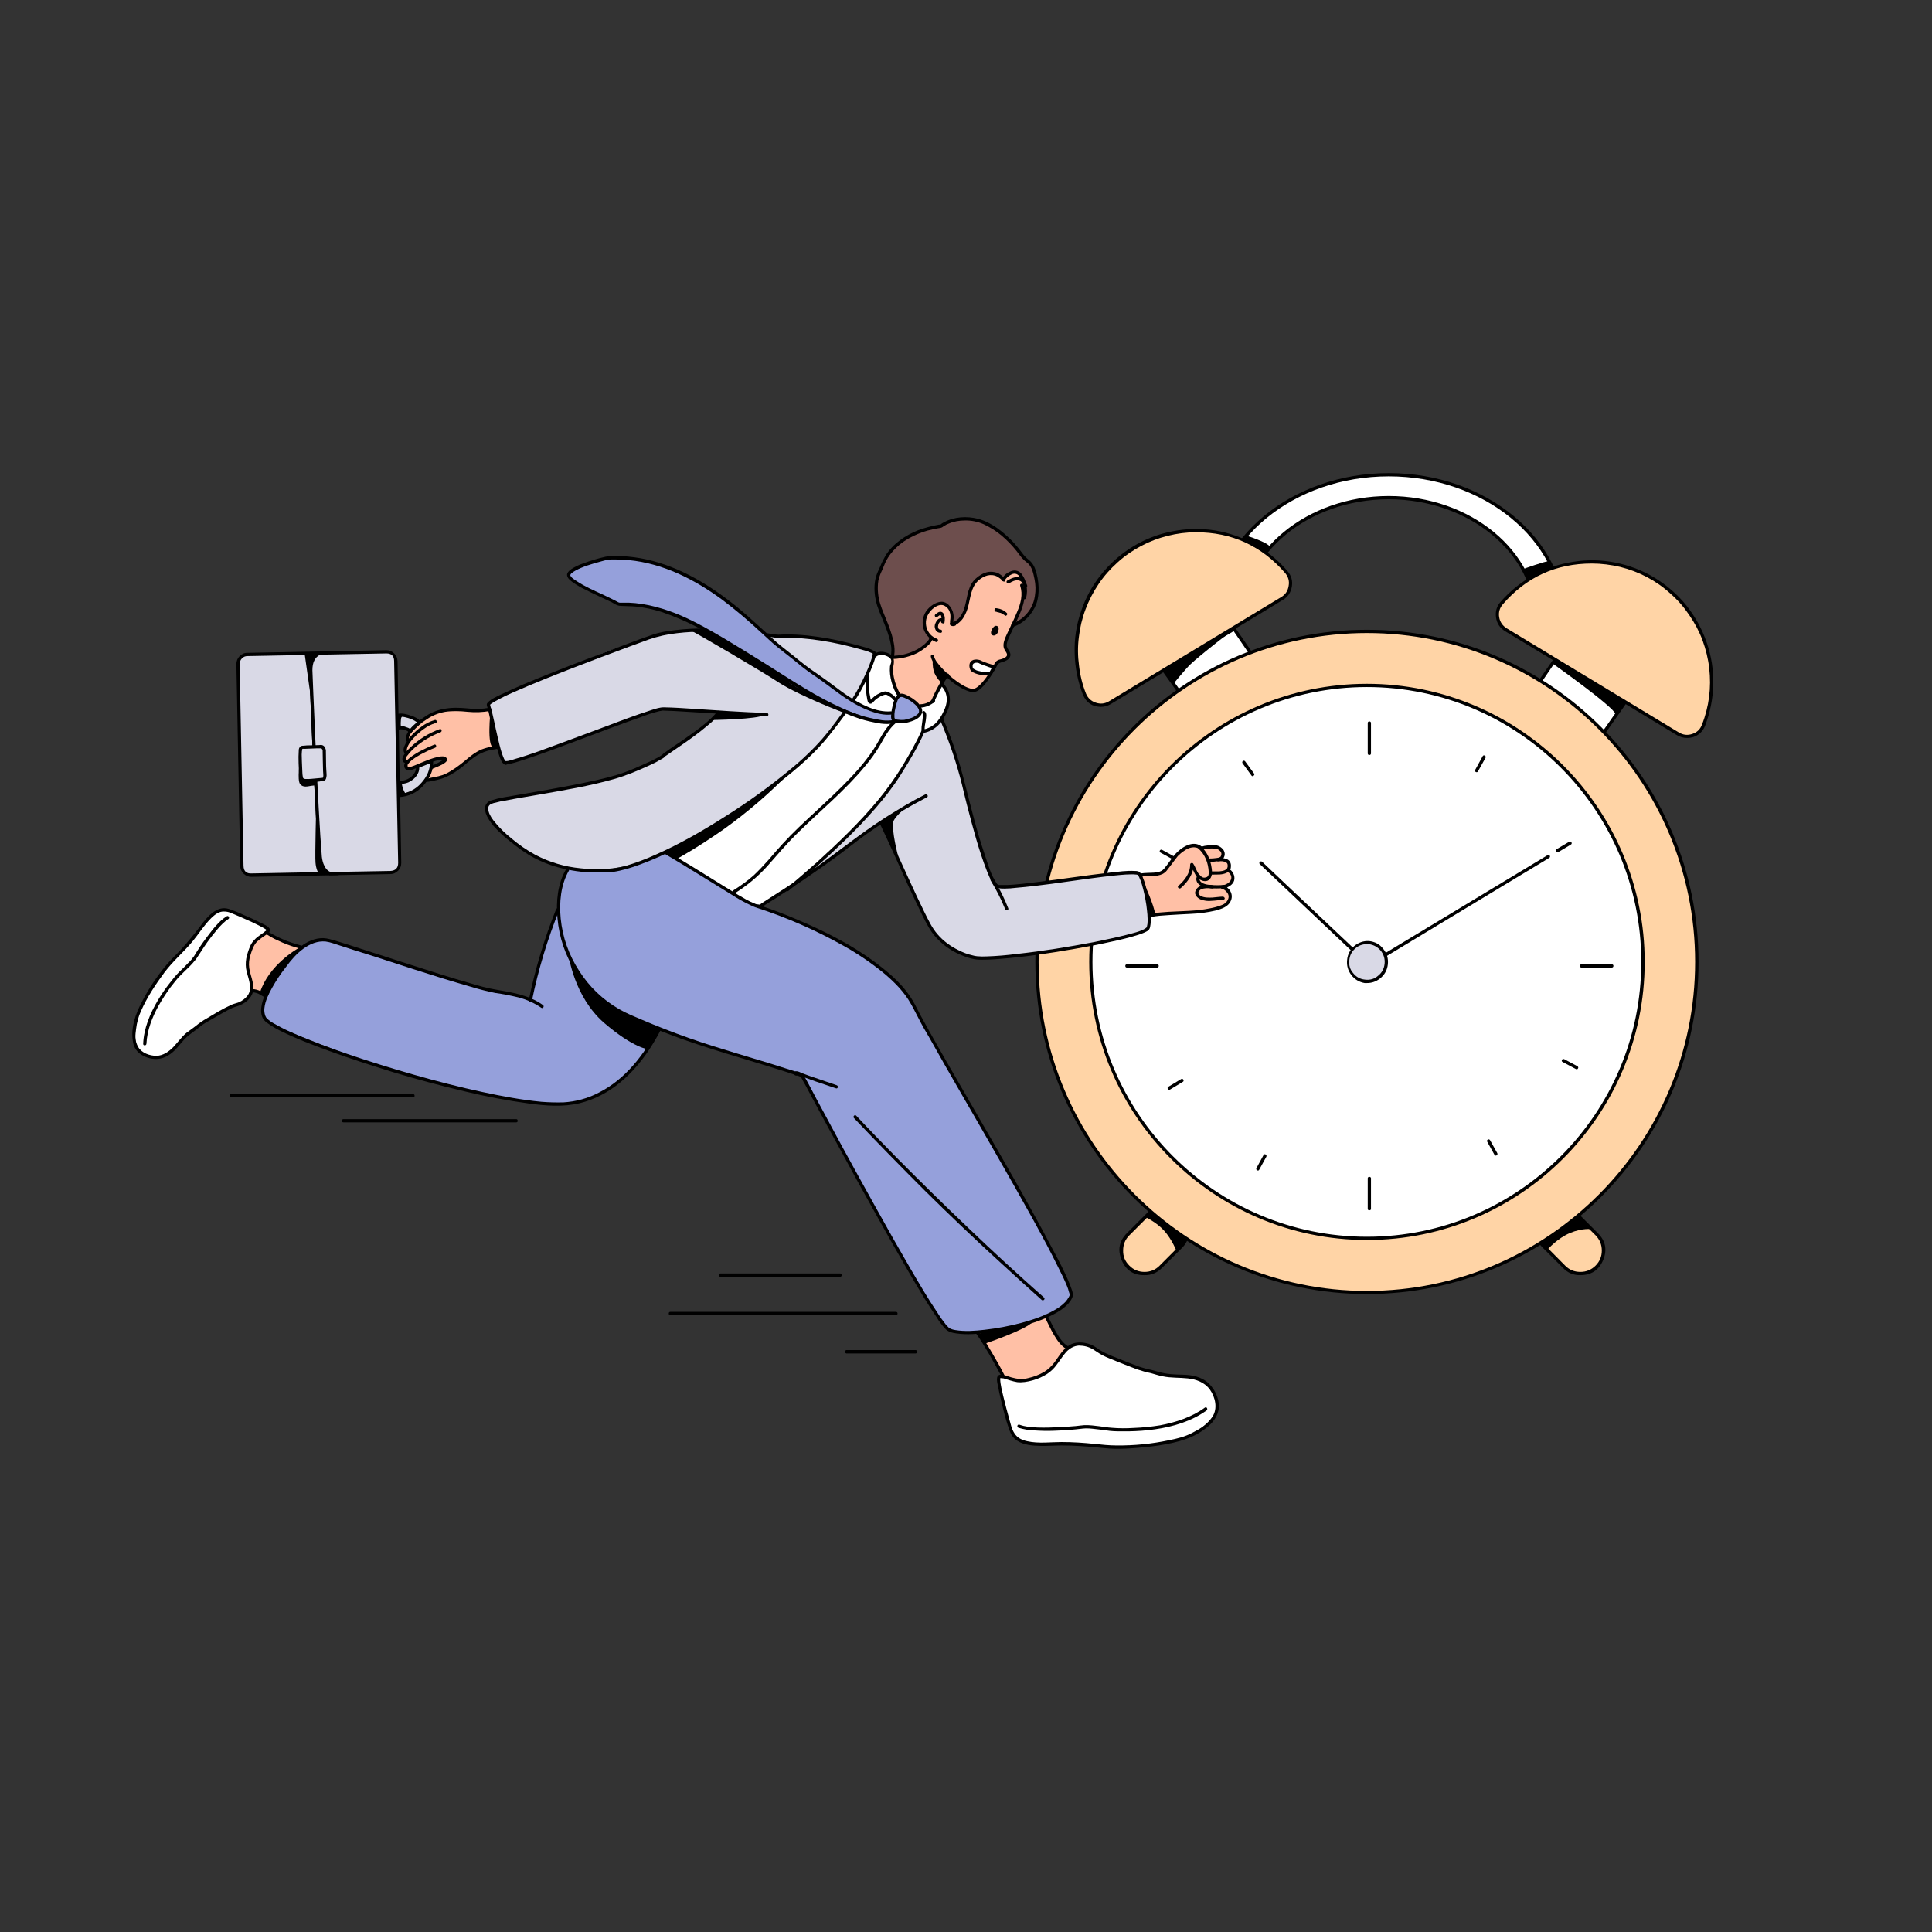 <svg xmlns="http://www.w3.org/2000/svg" xmlns:xlink="http://www.w3.org/1999/xlink" width="65" viewBox="0 0 48.75 48.75" height="65" preserveAspectRatio="xMidYMid meet"><rect x="0" y="0" width="48.75" height="48.75" fill="#333333" stroke="none"/><defs><clipPath id="81933e75e0"><path d="M 30 11.938 L 40 11.938 L 40 16 L 30 16 Z M 30 11.938 " clip-rule="nonzero"></path></clipPath><clipPath id="3d97469b30"><path d="M 37 14 L 43.578 14 L 43.578 19 L 37 19 Z M 37 14 " clip-rule="nonzero"></path></clipPath><clipPath id="bd32f2816f"><path d="M 25 33 L 31 33 L 31 36.562 L 25 36.562 Z M 25 33 " clip-rule="nonzero"></path></clipPath><clipPath id="6a0bd59a22"><path d="M 25 35 L 31 35 L 31 36.562 L 25 36.562 Z M 25 35 " clip-rule="nonzero"></path></clipPath><clipPath id="f32e9fe862"><path d="M 3.281 22 L 7 22 L 7 27 L 3.281 27 Z M 3.281 22 " clip-rule="nonzero"></path></clipPath><clipPath id="ebf970b042"><path d="M 3.281 23 L 6 23 L 6 27 L 3.281 27 Z M 3.281 23 " clip-rule="nonzero"></path></clipPath></defs><g clip-path="url(#81933e75e0)"><path fill="#ffffff" d="M 35.043 11.98 C 32.602 11.98 30.621 13.621 30.621 15.641 L 31.32 15.641 C 31.32 13.941 32.988 12.559 35.043 12.559 C 37.098 12.559 38.766 13.941 38.766 15.641 L 39.465 15.641 C 39.465 13.621 37.484 11.98 35.043 11.98 Z M 35.043 11.98 " fill-opacity="1" fill-rule="nonzero"></path><path fill="#000000" d="M 39.508 15.684 L 38.727 15.684 L 38.727 15.641 C 38.727 13.965 37.074 12.598 35.043 12.598 C 33.012 12.598 31.363 13.965 31.363 15.641 L 31.363 15.684 L 30.582 15.684 L 30.582 15.641 C 30.582 13.602 32.582 11.938 35.043 11.938 C 37.504 11.938 39.508 13.602 39.508 15.641 Z M 38.809 15.602 L 39.422 15.602 C 39.398 13.621 37.441 12.02 35.043 12.02 C 32.645 12.02 30.691 13.621 30.664 15.602 L 31.281 15.602 C 31.305 13.898 32.984 12.516 35.043 12.516 C 37.102 12.516 38.781 13.898 38.809 15.602 Z M 38.809 15.602 " fill-opacity="1" fill-rule="nonzero"></path></g><path fill="#ffffff" d="M 31.141 15.871 L 29.363 16.91 L 29.84 17.582 L 31.586 16.52 Z M 31.141 15.871 " fill-opacity="1" fill-rule="nonzero"></path><path fill="#000000" d="M 29.832 17.637 L 29.305 16.898 L 31.152 15.816 L 31.645 16.531 Z M 29.426 16.922 L 29.855 17.527 L 31.527 16.508 L 31.129 15.926 Z M 29.426 16.922 " fill-opacity="1" fill-rule="nonzero"></path><path fill="#ffd4a6" d="M 28.613 13.828 C 28.312 14.012 28.047 14.242 27.824 14.52 C 27.602 14.801 27.434 15.105 27.32 15.441 C 27.203 15.781 27.152 16.125 27.16 16.484 C 27.168 16.84 27.234 17.184 27.363 17.516 C 27.414 17.641 27.508 17.727 27.637 17.77 C 27.766 17.812 27.891 17.801 28.008 17.73 L 32.348 15.102 C 32.465 15.031 32.535 14.93 32.559 14.793 C 32.578 14.656 32.547 14.535 32.453 14.43 C 32.223 14.16 31.949 13.941 31.637 13.77 C 31.328 13.598 30.996 13.484 30.645 13.43 C 30.293 13.375 29.941 13.379 29.594 13.449 C 29.246 13.52 28.918 13.645 28.613 13.828 Z M 28.613 13.828 " fill-opacity="1" fill-rule="nonzero"></path><path fill="#000000" d="M 27.777 17.836 C 27.559 17.832 27.41 17.73 27.324 17.527 C 27.195 17.191 27.125 16.844 27.117 16.484 C 27.105 16.121 27.16 15.77 27.277 15.426 C 27.391 15.086 27.562 14.773 27.789 14.492 C 28.016 14.211 28.281 13.977 28.59 13.789 C 28.898 13.602 29.23 13.473 29.586 13.406 C 29.938 13.336 30.293 13.328 30.652 13.383 C 31.008 13.441 31.344 13.559 31.656 13.734 C 31.973 13.906 32.25 14.133 32.484 14.406 C 32.582 14.52 32.621 14.648 32.598 14.797 C 32.574 14.945 32.5 15.059 32.371 15.137 L 28.027 17.766 C 27.949 17.812 27.867 17.836 27.777 17.836 Z M 30.18 13.43 C 29.938 13.43 29.699 13.461 29.465 13.52 C 29.23 13.578 29.004 13.664 28.793 13.777 C 28.578 13.891 28.379 14.027 28.199 14.191 C 28.02 14.352 27.859 14.531 27.723 14.734 C 27.586 14.934 27.477 15.148 27.391 15.375 C 27.305 15.602 27.25 15.836 27.223 16.074 C 27.191 16.316 27.195 16.559 27.227 16.797 C 27.254 17.039 27.312 17.273 27.402 17.5 C 27.449 17.613 27.531 17.691 27.648 17.73 C 27.766 17.77 27.879 17.758 27.984 17.695 L 32.328 15.066 C 32.434 15.004 32.496 14.91 32.516 14.785 C 32.539 14.66 32.508 14.555 32.426 14.457 C 31.832 13.773 31.086 13.43 30.18 13.43 Z M 30.18 13.43 " fill-opacity="1" fill-rule="nonzero"></path><path fill="#ffffff" d="M 39.258 16.617 L 38.812 17.266 L 40.477 18.477 L 41.008 17.715 Z M 39.258 16.617 " fill-opacity="1" fill-rule="nonzero"></path><path fill="#000000" d="M 40.484 18.535 L 38.754 17.277 L 39.246 16.562 L 41.066 17.703 Z M 38.867 17.258 L 40.465 18.418 L 40.949 17.727 L 39.266 16.672 Z M 38.867 17.258 " fill-opacity="1" fill-rule="nonzero"></path><g clip-path="url(#3d97469b30)"><path fill="#ffd4a6" d="M 41.73 14.613 C 42.035 14.797 42.297 15.031 42.52 15.309 C 42.742 15.586 42.91 15.891 43.027 16.227 C 43.141 16.566 43.195 16.91 43.188 17.27 C 43.18 17.625 43.113 17.969 42.984 18.301 C 42.934 18.43 42.844 18.516 42.711 18.559 C 42.582 18.602 42.457 18.59 42.34 18.516 L 38 15.891 C 37.879 15.82 37.812 15.715 37.789 15.578 C 37.77 15.441 37.805 15.324 37.895 15.219 C 38.125 14.949 38.398 14.73 38.707 14.559 C 39.02 14.387 39.352 14.273 39.703 14.215 C 40.051 14.16 40.402 14.168 40.75 14.234 C 41.098 14.305 41.426 14.43 41.73 14.613 Z M 41.73 14.613 " fill-opacity="1" fill-rule="nonzero"></path><path fill="#000000" d="M 42.57 18.621 C 42.48 18.621 42.395 18.598 42.316 18.551 L 37.977 15.926 C 37.848 15.848 37.773 15.734 37.75 15.586 C 37.727 15.438 37.762 15.305 37.859 15.191 C 38.098 14.918 38.371 14.695 38.688 14.52 C 39.004 14.344 39.34 14.23 39.695 14.176 C 40.051 14.117 40.406 14.125 40.758 14.195 C 41.113 14.266 41.441 14.391 41.75 14.578 C 42.059 14.766 42.328 15 42.555 15.281 C 42.777 15.562 42.949 15.875 43.066 16.215 C 43.184 16.559 43.238 16.906 43.23 17.27 C 43.223 17.629 43.152 17.977 43.023 18.316 C 42.969 18.453 42.871 18.547 42.727 18.598 C 42.676 18.613 42.625 18.621 42.57 18.621 Z M 40.168 14.219 C 39.262 14.219 38.516 14.559 37.922 15.246 C 37.84 15.34 37.809 15.449 37.828 15.57 C 37.848 15.695 37.914 15.789 38.02 15.855 L 42.359 18.48 C 42.469 18.547 42.582 18.559 42.699 18.52 C 42.82 18.48 42.902 18.402 42.945 18.285 C 43.035 18.059 43.094 17.824 43.125 17.586 C 43.156 17.344 43.156 17.102 43.129 16.863 C 43.102 16.621 43.043 16.387 42.961 16.16 C 42.875 15.93 42.762 15.719 42.625 15.52 C 42.488 15.316 42.332 15.137 42.148 14.977 C 41.969 14.812 41.773 14.676 41.559 14.562 C 41.344 14.449 41.117 14.363 40.883 14.305 C 40.648 14.25 40.41 14.219 40.168 14.219 Z M 40.168 14.219 " fill-opacity="1" fill-rule="nonzero"></path></g><path fill="#ffd4a6" d="M 29.816 30.617 C 29.93 30.73 29.984 30.867 29.984 31.027 C 29.984 31.188 29.93 31.328 29.816 31.441 L 29.293 31.965 C 29.18 32.078 29.043 32.137 28.883 32.137 C 28.719 32.137 28.582 32.078 28.469 31.965 C 28.355 31.852 28.301 31.715 28.301 31.551 C 28.301 31.391 28.355 31.254 28.469 31.141 L 28.992 30.617 C 29.105 30.504 29.242 30.445 29.402 30.445 C 29.566 30.445 29.703 30.5 29.816 30.617 Z M 29.816 30.617 " fill-opacity="1" fill-rule="nonzero"></path><path fill="#000000" d="M 28.879 32.176 C 28.602 32.18 28.406 32.051 28.301 31.793 C 28.195 31.535 28.242 31.309 28.438 31.113 L 28.961 30.59 C 29.086 30.473 29.23 30.418 29.398 30.422 C 29.566 30.422 29.707 30.484 29.828 30.602 C 29.945 30.723 30.008 30.863 30.012 31.031 C 30.012 31.199 29.957 31.348 29.844 31.469 L 29.32 31.992 C 29.199 32.117 29.051 32.18 28.879 32.176 Z M 29.402 30.488 C 29.254 30.488 29.125 30.539 29.02 30.648 L 28.496 31.172 C 28.391 31.277 28.34 31.402 28.34 31.555 C 28.336 31.703 28.391 31.832 28.496 31.934 C 28.602 32.043 28.73 32.094 28.879 32.094 C 29.027 32.094 29.156 32.043 29.262 31.934 L 29.785 31.41 C 29.891 31.305 29.945 31.18 29.945 31.027 C 29.945 30.879 29.891 30.75 29.785 30.645 C 29.68 30.539 29.551 30.488 29.402 30.488 Z M 29.402 30.488 " fill-opacity="1" fill-rule="nonzero"></path><path fill="#ffd4a6" d="M 40.289 31.965 C 40.176 32.078 40.035 32.137 39.875 32.137 C 39.715 32.137 39.578 32.078 39.465 31.965 L 38.941 31.441 C 38.828 31.328 38.77 31.191 38.77 31.027 C 38.77 30.867 38.828 30.73 38.941 30.617 C 39.055 30.504 39.191 30.445 39.352 30.445 C 39.512 30.445 39.652 30.504 39.766 30.617 L 40.285 31.141 C 40.402 31.254 40.457 31.391 40.457 31.555 C 40.457 31.715 40.402 31.852 40.289 31.965 Z M 40.289 31.965 " fill-opacity="1" fill-rule="nonzero"></path><path fill="#000000" d="M 39.875 32.176 C 39.703 32.18 39.555 32.117 39.438 31.992 L 38.914 31.469 C 38.793 31.348 38.73 31.203 38.73 31.031 C 38.73 30.859 38.793 30.711 38.914 30.59 C 39.035 30.469 39.18 30.406 39.352 30.406 C 39.523 30.406 39.672 30.469 39.793 30.59 L 40.316 31.113 C 40.512 31.309 40.559 31.535 40.453 31.793 C 40.344 32.051 40.152 32.176 39.875 32.176 Z M 39.352 30.488 C 39.113 30.488 38.945 30.598 38.855 30.82 C 38.762 31.043 38.801 31.242 38.973 31.41 L 39.492 31.934 C 39.598 32.043 39.727 32.094 39.875 32.094 C 40.027 32.094 40.152 32.043 40.262 31.934 C 40.367 31.828 40.418 31.703 40.418 31.555 C 40.418 31.402 40.363 31.277 40.262 31.172 L 39.734 30.648 C 39.629 30.539 39.504 30.488 39.352 30.488 Z M 39.352 30.488 " fill-opacity="1" fill-rule="nonzero"></path><path fill="#ffd4a6" d="M 42.816 24.273 C 42.816 24.82 42.762 25.363 42.656 25.898 C 42.551 26.438 42.391 26.957 42.184 27.465 C 41.973 27.969 41.715 28.449 41.414 28.906 C 41.109 29.363 40.762 29.781 40.379 30.172 C 39.992 30.559 39.57 30.902 39.117 31.207 C 38.66 31.512 38.18 31.77 37.676 31.977 C 37.172 32.188 36.652 32.344 36.113 32.453 C 35.578 32.559 35.035 32.613 34.492 32.613 C 33.945 32.613 33.402 32.559 32.867 32.453 C 32.328 32.344 31.809 32.188 31.305 31.977 C 30.801 31.77 30.32 31.512 29.863 31.207 C 29.41 30.902 28.988 30.559 28.602 30.172 C 28.219 29.781 27.871 29.363 27.566 28.906 C 27.266 28.449 27.008 27.969 26.801 27.465 C 26.59 26.957 26.434 26.438 26.324 25.898 C 26.219 25.363 26.164 24.82 26.164 24.273 C 26.164 23.727 26.219 23.184 26.324 22.645 C 26.434 22.109 26.59 21.586 26.801 21.082 C 27.008 20.574 27.266 20.094 27.566 19.641 C 27.871 19.184 28.219 18.762 28.602 18.375 C 28.988 17.988 29.41 17.645 29.863 17.34 C 30.32 17.035 30.801 16.777 31.305 16.566 C 31.809 16.359 32.328 16.199 32.867 16.094 C 33.402 15.988 33.945 15.934 34.492 15.934 C 35.035 15.934 35.578 15.988 36.113 16.094 C 36.652 16.199 37.172 16.359 37.676 16.566 C 38.18 16.777 38.66 17.035 39.117 17.34 C 39.57 17.645 39.992 17.988 40.379 18.375 C 40.762 18.762 41.109 19.184 41.414 19.641 C 41.715 20.094 41.973 20.574 42.184 21.082 C 42.391 21.586 42.551 22.109 42.656 22.645 C 42.762 23.184 42.816 23.727 42.816 24.273 Z M 42.816 24.273 " fill-opacity="1" fill-rule="nonzero"></path><path fill="#000000" d="M 34.492 32.652 C 29.875 32.652 26.125 28.895 26.125 24.273 C 26.125 19.652 29.875 15.891 34.492 15.891 C 39.105 15.891 42.859 19.652 42.859 24.273 C 42.859 28.895 39.105 32.652 34.492 32.652 Z M 34.492 15.973 C 29.922 15.973 26.207 19.695 26.207 24.273 C 26.207 28.848 29.922 32.574 34.492 32.574 C 39.059 32.574 42.773 28.848 42.773 24.273 C 42.773 19.695 39.059 15.973 34.492 15.973 Z M 34.492 15.973 " fill-opacity="1" fill-rule="nonzero"></path><path fill="#ffffff" d="M 41.457 24.273 C 41.457 24.73 41.41 25.184 41.32 25.633 C 41.234 26.082 41.102 26.52 40.926 26.941 C 40.75 27.367 40.535 27.77 40.281 28.148 C 40.027 28.531 39.738 28.883 39.414 29.207 C 39.094 29.531 38.742 29.82 38.359 30.074 C 37.98 30.328 37.578 30.543 37.156 30.719 C 36.734 30.895 36.297 31.027 35.848 31.117 C 35.402 31.207 34.949 31.25 34.492 31.25 C 34.031 31.25 33.578 31.207 33.133 31.117 C 32.684 31.027 32.246 30.895 31.824 30.719 C 31.402 30.543 31 30.328 30.621 30.074 C 30.238 29.82 29.887 29.531 29.566 29.207 C 29.242 28.883 28.953 28.531 28.699 28.148 C 28.445 27.77 28.23 27.367 28.055 26.941 C 27.879 26.52 27.746 26.082 27.66 25.633 C 27.57 25.184 27.523 24.73 27.523 24.273 C 27.523 23.816 27.57 23.359 27.66 22.91 C 27.746 22.461 27.879 22.027 28.055 21.602 C 28.23 21.18 28.445 20.777 28.699 20.395 C 28.953 20.016 29.242 19.664 29.566 19.34 C 29.887 19.016 30.238 18.727 30.621 18.473 C 31 18.215 31.402 18 31.824 17.828 C 32.246 17.652 32.684 17.52 33.133 17.43 C 33.578 17.34 34.031 17.297 34.492 17.297 C 34.949 17.297 35.402 17.34 35.848 17.43 C 36.297 17.52 36.734 17.652 37.156 17.828 C 37.578 18 37.98 18.215 38.359 18.473 C 38.742 18.727 39.094 19.016 39.414 19.34 C 39.738 19.664 40.027 20.016 40.281 20.395 C 40.535 20.777 40.75 21.18 40.926 21.602 C 41.102 22.027 41.234 22.461 41.32 22.91 C 41.41 23.359 41.457 23.816 41.457 24.273 Z M 41.457 24.273 " fill-opacity="1" fill-rule="nonzero"></path><path fill="#000000" d="M 34.492 31.289 C 30.629 31.289 27.484 28.141 27.484 24.273 C 27.484 20.402 30.629 17.254 34.492 17.254 C 38.352 17.254 41.5 20.402 41.5 24.273 C 41.5 28.145 38.355 31.289 34.492 31.289 Z M 34.492 17.336 C 30.672 17.336 27.566 20.445 27.566 24.273 C 27.566 28.098 30.672 31.207 34.492 31.207 C 38.309 31.207 41.414 28.098 41.414 24.273 C 41.414 20.449 38.309 17.336 34.492 17.336 Z M 34.492 17.336 " fill-opacity="1" fill-rule="nonzero"></path><path fill="#000000" d="M 34.52 24.273 L 32.441 22.309 L 31.848 21.746 C 31.809 21.711 31.75 21.77 31.789 21.805 L 33.867 23.77 L 34.461 24.332 C 34.496 24.367 34.555 24.309 34.52 24.273 Z M 34.52 24.273 " fill-opacity="1" fill-rule="nonzero"></path><path fill="#000000" d="M 34.723 24.285 L 38.125 22.23 L 39.09 21.648 C 39.137 21.621 39.098 21.551 39.051 21.578 L 35.645 23.633 L 34.68 24.215 C 34.637 24.238 34.676 24.312 34.723 24.285 Z M 34.723 24.285 " fill-opacity="1" fill-rule="nonzero"></path><path fill="#000000" d="M 34.512 18.238 L 34.512 19.016 C 34.516 19.039 34.531 19.051 34.551 19.051 C 34.574 19.051 34.59 19.039 34.594 19.016 L 34.594 18.238 C 34.59 18.215 34.574 18.203 34.551 18.203 C 34.531 18.203 34.516 18.215 34.512 18.238 Z M 34.512 18.238 " fill-opacity="1" fill-rule="nonzero"></path><path fill="#000000" d="M 34.512 29.727 L 34.512 30.508 C 34.516 30.531 34.531 30.539 34.551 30.539 C 34.574 30.539 34.59 30.531 34.594 30.508 L 34.594 29.727 C 34.59 29.707 34.574 29.695 34.551 29.695 C 34.531 29.695 34.516 29.707 34.512 29.727 Z M 34.512 29.727 " fill-opacity="1" fill-rule="nonzero"></path><path fill="#000000" d="M 28.426 24.414 L 29.207 24.414 C 29.227 24.41 29.238 24.395 29.238 24.371 C 29.238 24.352 29.227 24.336 29.207 24.332 L 28.426 24.332 C 28.406 24.336 28.395 24.352 28.395 24.371 C 28.395 24.395 28.406 24.41 28.426 24.414 Z M 28.426 24.414 " fill-opacity="1" fill-rule="nonzero"></path><path fill="#000000" d="M 39.898 24.414 L 40.676 24.414 C 40.699 24.41 40.711 24.395 40.711 24.371 C 40.711 24.352 40.699 24.336 40.676 24.332 L 39.898 24.332 C 39.875 24.336 39.867 24.352 39.867 24.371 C 39.867 24.395 39.875 24.41 39.898 24.414 Z M 39.898 24.414 " fill-opacity="1" fill-rule="nonzero"></path><path fill="#000000" d="M 29.285 21.516 L 29.613 21.695 C 29.656 21.719 29.699 21.648 29.652 21.625 L 29.324 21.445 C 29.277 21.418 29.234 21.488 29.285 21.516 Z M 29.285 21.516 " fill-opacity="1" fill-rule="nonzero"></path><path fill="#000000" d="M 29.523 27.492 L 29.848 27.297 C 29.891 27.273 29.848 27.199 29.805 27.227 L 29.48 27.422 C 29.438 27.449 29.477 27.52 29.523 27.492 Z M 29.523 27.492 " fill-opacity="1" fill-rule="nonzero"></path><path fill="#000000" d="M 31.773 29.516 L 31.953 29.188 C 31.977 29.141 31.906 29.098 31.883 29.145 L 31.703 29.477 C 31.68 29.52 31.75 29.562 31.773 29.516 Z M 31.773 29.516 " fill-opacity="1" fill-rule="nonzero"></path><path fill="#000000" d="M 39.316 21.504 L 39.641 21.309 C 39.684 21.285 39.641 21.211 39.598 21.238 L 39.273 21.43 C 39.23 21.457 39.27 21.527 39.316 21.504 Z M 39.316 21.504 " fill-opacity="1" fill-rule="nonzero"></path><path fill="#000000" d="M 39.43 26.797 L 39.762 26.973 C 39.785 26.988 39.801 26.984 39.816 26.961 C 39.832 26.938 39.824 26.918 39.801 26.902 L 39.473 26.727 C 39.445 26.715 39.43 26.719 39.414 26.742 C 39.402 26.766 39.406 26.785 39.43 26.797 Z M 39.43 26.797 " fill-opacity="1" fill-rule="nonzero"></path><path fill="#000000" d="M 37.527 28.809 L 37.711 29.141 C 37.734 29.184 37.805 29.145 37.781 29.098 L 37.598 28.77 C 37.57 28.723 37.5 28.766 37.527 28.809 Z M 37.527 28.809 " fill-opacity="1" fill-rule="nonzero"></path><path fill="#000000" d="M 31.352 19.258 L 31.574 19.562 C 31.586 19.586 31.605 19.594 31.629 19.574 C 31.652 19.562 31.656 19.543 31.645 19.52 L 31.422 19.215 C 31.406 19.195 31.391 19.188 31.367 19.199 C 31.344 19.215 31.34 19.234 31.352 19.258 Z M 31.352 19.258 " fill-opacity="1" fill-rule="nonzero"></path><path fill="#000000" d="M 37.293 19.465 L 37.484 19.121 C 37.508 19.074 37.438 19.035 37.414 19.078 L 37.223 19.426 C 37.195 19.469 37.27 19.512 37.293 19.465 Z M 37.293 19.465 " fill-opacity="1" fill-rule="nonzero"></path><path fill="#d9d9e6" d="M 34.98 24.273 C 34.98 24.41 34.934 24.523 34.836 24.621 C 34.742 24.715 34.625 24.766 34.492 24.766 C 34.355 24.766 34.238 24.715 34.145 24.621 C 34.047 24.523 34 24.41 34 24.273 C 34 24.137 34.047 24.023 34.145 23.926 C 34.238 23.828 34.355 23.781 34.492 23.781 C 34.625 23.781 34.742 23.828 34.836 23.926 C 34.934 24.023 34.98 24.137 34.98 24.273 Z M 34.98 24.273 " fill-opacity="1" fill-rule="nonzero"></path><path fill="#000000" d="M 34.492 24.805 L 34.434 24.805 C 34.297 24.781 34.184 24.715 34.098 24.602 C 34.012 24.488 33.977 24.363 33.992 24.223 C 34.004 24.082 34.066 23.965 34.172 23.871 C 34.281 23.781 34.406 23.738 34.547 23.746 C 34.691 23.762 34.812 23.824 34.902 23.941 C 34.996 24.055 35.035 24.184 35.02 24.332 C 35.004 24.477 34.938 24.598 34.824 24.688 C 34.727 24.766 34.617 24.805 34.492 24.805 Z M 34.492 23.824 C 34.375 23.824 34.277 23.859 34.191 23.938 C 34.105 24.016 34.059 24.109 34.047 24.227 C 34.031 24.348 34.062 24.461 34.145 24.555 C 34.223 24.652 34.32 24.707 34.445 24.719 C 34.57 24.734 34.68 24.703 34.773 24.621 C 34.871 24.543 34.926 24.441 34.938 24.316 C 34.949 24.195 34.918 24.086 34.84 23.988 C 34.762 23.895 34.66 23.84 34.539 23.824 Z M 34.492 23.824 " fill-opacity="1" fill-rule="nonzero"></path><path fill="#000000" d="M 29.602 17.262 C 29.602 17.262 29.91 16.887 30.027 16.773 C 30.285 16.523 31.141 15.871 31.141 15.871 L 29.363 16.91 Z M 29.602 17.262 " fill-opacity="1" fill-rule="nonzero"></path><path fill="#000000" d="M 39.188 16.75 C 39.188 16.75 40.711 17.828 40.766 18.02 L 41.008 17.715 L 39.258 16.617 Z M 39.188 16.75 " fill-opacity="1" fill-rule="nonzero"></path><path fill="#000000" d="M 31.355 13.629 L 31.473 13.523 C 31.473 13.523 31.984 13.68 32.055 13.805 L 31.934 13.965 Z M 31.355 13.629 " fill-opacity="1" fill-rule="nonzero"></path><path fill="#000000" d="M 38.559 14.645 L 38.43 14.359 C 38.43 14.359 39.008 14.152 39.082 14.16 C 39.152 14.164 39.168 14.324 39.168 14.324 Z M 38.559 14.645 " fill-opacity="1" fill-rule="nonzero"></path><path fill="#000000" d="M 28.902 30.711 C 28.902 30.711 29.184 30.84 29.379 31.059 C 29.574 31.277 29.688 31.57 29.688 31.57 L 29.941 31.27 L 29.062 30.598 Z M 28.902 30.711 " fill-opacity="1" fill-rule="nonzero"></path><path fill="#000000" d="M 38.887 31.344 L 39.051 31.527 C 39.051 31.527 39.297 31.246 39.613 31.113 C 39.93 30.98 40.16 31.016 40.16 31.016 L 39.809 30.688 Z M 38.887 31.344 " fill-opacity="1" fill-rule="nonzero"></path><path fill="#ffffff" d="M 22.062 16.508 C 22.062 16.508 22.203 16.477 22.305 16.504 C 22.402 16.527 22.52 16.609 22.516 16.652 C 22.508 16.695 22.531 16.992 22.531 17.164 C 22.531 17.336 22.676 17.52 22.676 17.52 C 22.676 17.52 23.066 17.812 23.258 17.812 C 23.449 17.812 23.582 17.57 23.621 17.516 C 23.656 17.457 23.762 17.262 23.762 17.262 C 23.762 17.262 24 17.539 23.898 17.832 C 23.797 18.125 23.617 18.289 23.488 18.371 C 23.355 18.457 23.297 18.457 23.297 18.457 C 23.297 18.457 22.93 19.102 22.824 19.336 C 22.719 19.57 21.914 20.539 21.914 20.539 C 21.914 20.539 21.133 21.32 20.918 21.539 C 20.703 21.758 19.965 22.355 19.965 22.355 C 19.965 22.355 19.219 22.883 19.145 22.883 C 19.07 22.883 17.754 22.094 17.547 21.973 C 17.344 21.852 16.738 21.578 16.812 21.484 C 16.887 21.395 18.148 20.77 18.66 20.469 C 19.176 20.164 20.227 19.223 20.406 19.055 C 20.59 18.887 21.195 18.145 21.312 17.992 C 21.43 17.84 21.832 17.129 21.934 16.895 C 21.992 16.77 22.035 16.645 22.062 16.508 Z M 22.062 16.508 " fill-opacity="1" fill-rule="nonzero"></path><path fill="#6d4e4d" d="M 23.719 13.289 C 23.719 13.289 23.062 13.398 22.684 13.699 C 22.309 13.996 22.121 14.477 22.109 14.793 C 22.098 15.109 22.234 15.531 22.305 15.676 C 22.375 15.82 22.508 16.148 22.527 16.301 C 22.551 16.512 22.508 16.594 22.508 16.594 C 22.508 16.594 22.969 16.555 23.918 16.352 C 24.863 16.148 25.691 15.707 25.855 15.598 C 26.02 15.484 26.207 15.086 26.168 14.734 C 26.129 14.379 25.91 14.129 25.91 14.129 C 25.91 14.129 25.312 13.332 24.82 13.195 C 24.328 13.059 23.973 13.09 23.719 13.289 Z M 23.719 13.289 " fill-opacity="1" fill-rule="nonzero"></path><path fill="#ffc0a6" d="M 25.746 15.34 C 25.797 15.172 25.82 14.828 25.82 14.828 C 25.82 14.828 25.738 14.473 25.613 14.43 C 25.492 14.383 25.324 14.621 25.324 14.621 C 25.289 14.566 25.238 14.527 25.172 14.508 C 25.059 14.473 24.992 14.457 24.777 14.543 C 24.562 14.633 24.488 14.852 24.473 14.941 C 24.457 15.031 24.352 15.414 24.262 15.555 C 24.207 15.645 24.133 15.703 24.039 15.742 C 24.039 15.742 23.996 15.715 24.023 15.605 C 24.047 15.496 23.961 15.348 23.895 15.285 C 23.832 15.223 23.707 15.199 23.543 15.301 C 23.379 15.406 23.336 15.578 23.324 15.738 C 23.309 15.902 23.504 16.121 23.492 16.133 C 23.48 16.141 23.18 16.461 22.961 16.516 C 22.742 16.566 22.5 16.617 22.492 16.605 C 22.48 16.594 22.516 17.176 22.516 17.176 C 22.516 17.176 22.59 17.492 22.68 17.535 C 22.77 17.578 22.805 17.535 22.945 17.617 C 23.039 17.68 23.133 17.75 23.215 17.828 L 23.559 17.672 C 23.559 17.602 23.66 17.414 23.66 17.414 L 23.895 17.059 C 23.895 17.059 24.312 17.359 24.5 17.41 C 24.777 17.488 25.129 16.766 25.141 16.727 C 25.152 16.688 25.23 16.668 25.266 16.672 C 25.301 16.672 25.445 16.59 25.461 16.52 C 25.473 16.449 25.367 16.324 25.383 16.203 C 25.402 16.082 25.699 15.504 25.746 15.34 Z M 25.746 15.34 " fill-opacity="1" fill-rule="nonzero"></path><path fill="#000000" d="M 25.742 14.781 C 25.816 15 25.754 15.234 25.664 15.441 C 25.578 15.652 25.469 15.859 25.375 16.07 C 25.34 16.156 25.305 16.25 25.328 16.344 C 25.352 16.438 25.465 16.508 25.379 16.578 C 25.293 16.645 25.227 16.625 25.156 16.672 C 25.125 16.695 25.102 16.723 25.086 16.762 C 24.992 16.941 24.875 17.133 24.734 17.273 C 24.695 17.312 24.656 17.344 24.609 17.367 C 24.57 17.383 24.531 17.387 24.492 17.375 C 24.359 17.34 24.242 17.262 24.133 17.184 C 23.992 17.082 23.867 16.969 23.754 16.844 C 23.684 16.762 23.586 16.66 23.566 16.547 C 23.559 16.496 23.477 16.516 23.488 16.57 C 23.508 16.672 23.586 16.77 23.652 16.848 C 23.754 16.969 23.867 17.078 23.988 17.176 C 24.105 17.273 24.234 17.355 24.375 17.418 C 24.48 17.461 24.578 17.488 24.684 17.422 C 24.785 17.355 24.867 17.254 24.938 17.152 C 25.008 17.059 25.07 16.957 25.129 16.855 L 25.16 16.793 C 25.195 16.719 25.27 16.715 25.344 16.688 C 25.418 16.66 25.492 16.609 25.496 16.527 C 25.496 16.484 25.48 16.445 25.453 16.41 C 25.422 16.359 25.398 16.32 25.402 16.258 C 25.414 16.191 25.438 16.125 25.469 16.062 L 25.551 15.887 C 25.609 15.762 25.668 15.641 25.723 15.512 C 25.824 15.277 25.906 15.016 25.824 14.758 C 25.805 14.707 25.727 14.727 25.742 14.781 Z M 25.742 14.781 " fill-opacity="1" fill-rule="nonzero"></path><path fill="#000000" d="M 23.652 15.566 C 23.672 15.551 23.691 15.535 23.715 15.52 C 23.73 15.516 23.738 15.52 23.746 15.535 C 23.754 15.551 23.762 15.645 23.754 15.688 L 23.832 15.688 C 23.824 15.633 23.773 15.586 23.719 15.602 C 23.66 15.617 23.625 15.676 23.605 15.723 C 23.578 15.777 23.578 15.832 23.605 15.887 C 23.629 15.941 23.672 15.965 23.73 15.969 C 23.758 15.969 23.77 15.957 23.77 15.93 C 23.77 15.902 23.758 15.887 23.73 15.887 C 23.668 15.887 23.66 15.812 23.676 15.766 C 23.684 15.734 23.699 15.707 23.723 15.688 L 23.734 15.68 C 23.738 15.676 23.738 15.68 23.738 15.68 C 23.738 15.68 23.75 15.703 23.754 15.711 C 23.754 15.723 23.824 15.75 23.832 15.711 C 23.84 15.672 23.84 15.629 23.84 15.59 C 23.836 15.547 23.824 15.512 23.805 15.477 C 23.781 15.445 23.75 15.43 23.707 15.438 C 23.668 15.445 23.641 15.477 23.609 15.496 C 23.586 15.512 23.582 15.531 23.594 15.555 C 23.609 15.578 23.629 15.582 23.652 15.566 Z M 23.652 15.566 " fill-opacity="1" fill-rule="nonzero"></path><path fill="#000000" d="M 23.445 16.141 C 23.441 16.129 23.445 16.117 23.441 16.129 C 23.438 16.137 23.434 16.145 23.43 16.148 L 23.402 16.184 C 23.305 16.289 23.191 16.367 23.062 16.426 C 22.887 16.504 22.703 16.547 22.512 16.547 L 22.551 16.598 C 22.602 16.398 22.555 16.199 22.5 16.008 C 22.441 15.816 22.375 15.66 22.305 15.492 C 22.234 15.32 22.172 15.152 22.156 14.965 C 22.145 14.859 22.148 14.754 22.164 14.648 C 22.184 14.566 22.211 14.484 22.25 14.406 C 22.293 14.316 22.324 14.215 22.375 14.125 C 22.418 14.047 22.469 13.977 22.527 13.91 C 22.641 13.781 22.773 13.676 22.922 13.59 C 23.074 13.504 23.238 13.434 23.406 13.387 C 23.488 13.367 23.57 13.348 23.656 13.332 C 23.699 13.324 23.75 13.324 23.785 13.297 C 23.82 13.27 23.809 13.277 23.832 13.266 C 23.867 13.242 23.902 13.223 23.941 13.211 C 24.07 13.156 24.203 13.133 24.344 13.133 C 24.508 13.129 24.668 13.16 24.82 13.227 C 24.98 13.301 25.129 13.395 25.266 13.508 C 25.41 13.629 25.539 13.762 25.656 13.91 C 25.711 13.977 25.754 14.051 25.816 14.109 C 25.875 14.172 25.895 14.176 25.934 14.211 C 26.043 14.309 26.074 14.469 26.102 14.605 C 26.133 14.75 26.137 14.895 26.113 15.039 C 26.082 15.246 25.988 15.418 25.836 15.559 C 25.785 15.605 25.727 15.645 25.668 15.68 C 25.633 15.699 25.598 15.715 25.562 15.73 L 25.543 15.738 C 25.496 15.754 25.516 15.832 25.566 15.816 C 25.832 15.73 26.051 15.496 26.148 15.242 C 26.242 14.988 26.219 14.633 26.121 14.359 C 26.098 14.293 26.066 14.238 26.023 14.188 C 25.988 14.145 25.945 14.117 25.906 14.082 C 25.848 14.027 25.797 13.965 25.75 13.898 C 25.691 13.82 25.625 13.742 25.559 13.672 C 25.316 13.422 25.016 13.176 24.676 13.09 C 24.402 13.02 24.078 13.035 23.824 13.176 C 23.797 13.188 23.773 13.203 23.746 13.223 C 23.742 13.227 23.734 13.238 23.727 13.242 L 23.723 13.242 C 23.734 13.238 23.699 13.238 23.691 13.238 C 23.512 13.27 23.34 13.316 23.168 13.379 C 22.844 13.508 22.535 13.715 22.344 14.02 C 22.293 14.109 22.246 14.203 22.207 14.301 C 22.176 14.379 22.133 14.453 22.109 14.535 C 22.051 14.727 22.055 14.945 22.098 15.141 C 22.137 15.336 22.219 15.5 22.289 15.676 C 22.359 15.848 22.441 16.055 22.477 16.254 C 22.5 16.359 22.496 16.469 22.473 16.574 C 22.465 16.609 22.477 16.629 22.512 16.629 C 22.664 16.625 22.816 16.602 22.965 16.551 C 23.09 16.512 23.207 16.453 23.312 16.371 C 23.379 16.32 23.457 16.262 23.5 16.191 C 23.523 16.16 23.527 16.133 23.52 16.098 C 23.496 16.051 23.422 16.094 23.445 16.141 Z M 23.445 16.141 " fill-opacity="1" fill-rule="nonzero"></path><path fill="#000000" d="M 24.078 15.707 L 24.047 15.719 C 24.07 15.711 24.059 15.734 24.059 15.723 C 24.059 15.715 24.055 15.703 24.055 15.695 C 24.055 15.684 24.059 15.652 24.059 15.637 C 24.07 15.57 24.062 15.504 24.043 15.438 C 24 15.309 23.895 15.18 23.754 15.184 C 23.609 15.188 23.449 15.305 23.367 15.426 C 23.324 15.492 23.297 15.566 23.285 15.645 C 23.277 15.723 23.281 15.797 23.305 15.871 C 23.332 15.949 23.371 16.016 23.426 16.07 C 23.48 16.129 23.543 16.172 23.617 16.199 C 23.668 16.215 23.691 16.133 23.641 16.117 C 23.508 16.066 23.422 15.973 23.379 15.836 C 23.344 15.695 23.367 15.57 23.453 15.453 C 23.527 15.348 23.695 15.215 23.832 15.285 C 23.965 15.355 23.992 15.492 23.98 15.609 C 23.973 15.652 23.969 15.691 23.973 15.73 C 23.988 15.801 24.039 15.809 24.098 15.789 C 24.156 15.766 24.125 15.688 24.078 15.707 Z M 24.078 15.707 " fill-opacity="1" fill-rule="nonzero"></path><path fill="#000000" d="M 23.867 17.012 C 23.801 17.086 23.75 17.184 23.699 17.27 C 23.625 17.402 23.559 17.535 23.5 17.676 C 23.48 17.699 23.488 17.719 23.516 17.73 C 23.539 17.746 23.555 17.738 23.57 17.715 C 23.629 17.578 23.695 17.449 23.77 17.32 C 23.812 17.238 23.863 17.141 23.926 17.07 C 23.988 17.004 23.902 16.973 23.867 17.012 Z M 23.867 17.012 " fill-opacity="1" fill-rule="nonzero"></path><path fill="#000000" d="M 25.148 15.445 L 25.168 15.445 L 25.199 15.453 L 25.227 15.461 L 25.242 15.465 L 25.25 15.465 L 25.301 15.492 C 25.305 15.496 25.309 15.5 25.312 15.504 L 25.32 15.504 L 25.348 15.523 C 25.363 15.543 25.383 15.543 25.402 15.523 C 25.422 15.504 25.422 15.484 25.402 15.465 C 25.332 15.398 25.246 15.359 25.148 15.348 C 25.113 15.34 25.094 15.355 25.094 15.391 C 25.094 15.426 25.113 15.441 25.148 15.434 Z M 25.148 15.445 " fill-opacity="1" fill-rule="nonzero"></path><path fill="#000000" d="M 23.871 17.012 C 23.805 16.945 23.594 16.691 23.543 16.586 C 23.527 16.699 23.531 16.816 23.559 16.926 C 23.609 17.098 23.754 17.23 23.754 17.23 C 23.754 17.23 23.816 17.098 23.867 17.051 C 23.883 17.039 23.883 17.023 23.871 17.012 Z M 23.871 17.012 " fill-opacity="1" fill-rule="nonzero"></path><path fill="#000000" d="M 25.121 15.824 C 25.105 15.832 25.094 15.84 25.086 15.852 C 25.066 15.871 25.051 15.898 25.043 15.93 C 25.039 15.941 25.035 15.953 25.035 15.969 C 25.039 15.984 25.047 15.992 25.059 16 C 25.078 16.012 25.094 16.008 25.109 15.992 C 25.129 15.98 25.145 15.961 25.152 15.938 C 25.16 15.914 25.168 15.891 25.168 15.867 C 25.168 15.859 25.168 15.852 25.164 15.844 C 25.164 15.836 25.156 15.828 25.145 15.824 C 25.137 15.82 25.129 15.82 25.121 15.824 Z M 25.121 15.824 " fill-opacity="1" fill-rule="nonzero"></path><path fill="#000000" d="M 25.113 15.793 C 25.094 15.801 25.078 15.812 25.066 15.828 C 25.051 15.844 25.039 15.859 25.031 15.879 C 25.012 15.914 24.992 15.969 25.02 16.008 C 25.035 16.027 25.055 16.039 25.082 16.035 C 25.105 16.035 25.125 16.023 25.141 16.008 C 25.172 15.977 25.191 15.941 25.195 15.898 C 25.203 15.871 25.199 15.848 25.191 15.824 C 25.184 15.809 25.172 15.801 25.16 15.797 C 25.145 15.789 25.129 15.789 25.113 15.793 C 25.094 15.801 25.086 15.812 25.094 15.832 C 25.098 15.852 25.109 15.859 25.129 15.852 L 25.137 15.852 L 25.137 15.859 C 25.133 15.852 25.137 15.855 25.137 15.859 L 25.137 15.867 C 25.137 15.871 25.133 15.875 25.133 15.879 L 25.133 15.887 C 25.133 15.895 25.129 15.902 25.129 15.906 C 25.129 15.91 25.125 15.914 25.125 15.914 L 25.125 15.922 C 25.125 15.922 25.121 15.93 25.125 15.926 L 25.121 15.926 L 25.121 15.93 L 25.117 15.938 L 25.113 15.949 L 25.102 15.961 C 25.102 15.961 25.094 15.965 25.098 15.965 C 25.102 15.965 25.094 15.965 25.094 15.965 L 25.074 15.965 C 25.078 15.965 25.074 15.965 25.074 15.965 L 25.07 15.965 C 25.07 15.961 25.07 15.953 25.07 15.961 L 25.07 15.949 C 25.07 15.945 25.07 15.941 25.07 15.941 L 25.078 15.918 C 25.082 15.914 25.086 15.91 25.086 15.906 C 25.09 15.898 25.094 15.895 25.098 15.887 L 25.105 15.875 L 25.109 15.875 L 25.121 15.859 L 25.129 15.859 C 25.133 15.855 25.125 15.859 25.129 15.859 C 25.137 15.852 25.125 15.859 25.133 15.855 C 25.152 15.848 25.16 15.836 25.152 15.816 C 25.148 15.797 25.133 15.793 25.113 15.797 Z M 25.113 15.793 " fill-opacity="1" fill-rule="nonzero"></path><path fill="#000000" d="M 25.352 14.59 C 25.289 14.535 25.227 14.473 25.148 14.449 C 25.082 14.43 25.016 14.422 24.945 14.43 C 24.809 14.449 24.672 14.543 24.578 14.641 C 24.391 14.852 24.41 15.156 24.312 15.406 C 24.281 15.48 24.242 15.547 24.191 15.605 C 24.148 15.648 24.078 15.703 24.016 15.703 L 24.023 15.781 C 24.055 15.777 24.082 15.77 24.109 15.758 C 24.156 15.738 24.137 15.66 24.09 15.68 C 24.043 15.703 24.031 15.695 24.004 15.703 C 23.977 15.707 23.965 15.723 23.969 15.75 C 23.973 15.777 23.988 15.789 24.016 15.785 C 24.129 15.789 24.234 15.691 24.297 15.605 C 24.367 15.5 24.414 15.383 24.441 15.258 C 24.473 15.125 24.492 14.988 24.543 14.859 C 24.594 14.734 24.676 14.637 24.797 14.57 C 24.875 14.523 24.957 14.504 25.043 14.512 C 25.148 14.523 25.219 14.578 25.293 14.648 C 25.367 14.719 25.391 14.625 25.352 14.59 Z M 25.352 14.59 " fill-opacity="1" fill-rule="nonzero"></path><path fill="#000000" d="M 25.359 14.641 C 25.387 14.578 25.465 14.52 25.527 14.492 C 25.566 14.473 25.609 14.469 25.648 14.484 C 25.688 14.5 25.715 14.527 25.734 14.562 C 25.832 14.719 25.859 14.887 25.812 15.066 C 25.797 15.121 25.879 15.141 25.891 15.09 C 25.918 14.98 25.922 14.871 25.898 14.762 C 25.883 14.652 25.836 14.559 25.77 14.473 C 25.695 14.387 25.586 14.375 25.488 14.422 C 25.387 14.465 25.316 14.531 25.281 14.621 C 25.273 14.645 25.285 14.664 25.312 14.668 C 25.336 14.676 25.355 14.664 25.359 14.641 Z M 25.359 14.641 " fill-opacity="1" fill-rule="nonzero"></path><path fill="#000000" d="M 25.461 14.719 C 25.531 14.676 25.609 14.633 25.695 14.645 C 25.781 14.656 25.812 14.723 25.84 14.793 C 25.848 14.816 25.863 14.828 25.891 14.82 C 25.914 14.812 25.926 14.797 25.918 14.77 C 25.902 14.723 25.875 14.68 25.848 14.637 C 25.812 14.598 25.77 14.574 25.719 14.566 C 25.609 14.547 25.512 14.594 25.418 14.648 C 25.371 14.672 25.414 14.742 25.461 14.719 Z M 25.461 14.719 " fill-opacity="1" fill-rule="nonzero"></path><path fill="#d9d9e6" d="M 16.738 15.973 C 16.738 15.973 15.496 16.363 15.188 16.492 C 14.883 16.621 12.34 17.707 12.34 17.734 C 12.34 17.762 12.309 17.777 12.375 17.945 C 12.441 18.117 12.66 19.195 12.73 19.242 C 12.801 19.285 12.867 19.223 12.891 19.223 C 12.918 19.223 15.977 18.109 15.977 18.109 C 15.977 18.109 16.641 17.883 16.695 17.891 C 16.75 17.902 18.117 17.953 18.117 17.953 C 18.059 18.066 17.984 18.164 17.891 18.246 C 17.645 18.465 17.25 18.715 17.074 18.848 C 16.793 19.055 16.215 19.336 16.004 19.438 C 15.797 19.539 14.625 19.871 13.68 20.008 C 12.734 20.145 12.367 20.164 12.328 20.289 C 12.293 20.418 12.277 20.527 12.375 20.664 C 12.473 20.801 13.184 21.52 13.719 21.707 C 14.254 21.898 14.328 21.938 14.527 21.945 C 14.723 21.953 15.414 21.973 15.996 21.801 C 16.574 21.629 18.184 20.934 19.152 20.129 C 20.125 19.32 20.578 18.902 20.895 18.535 C 21.211 18.172 21.773 17.227 21.773 17.227 L 22.062 16.508 C 22.062 16.508 22.07 16.453 21.91 16.414 C 21.754 16.375 21.062 16.133 20.137 16.078 C 19.211 16.023 17.406 15.793 16.738 15.973 Z M 16.738 15.973 " fill-opacity="1" fill-rule="nonzero"></path><path fill="#d9d9e6" d="M 23.75 18.152 C 23.75 18.152 23.988 18.656 24.117 19.02 C 24.246 19.383 24.672 21.23 24.676 21.211 C 24.684 21.188 25.051 22.277 25.141 22.332 C 25.234 22.387 25.723 22.324 25.953 22.312 C 26.184 22.301 28.398 22.047 28.504 22.016 C 28.605 21.988 28.742 22.074 28.77 22.105 C 28.797 22.137 29.156 23.172 28.988 23.426 C 28.883 23.496 28.773 23.547 28.656 23.582 C 28.453 23.652 26.48 24 25.605 24.117 C 24.734 24.234 24.281 24.152 23.988 23.926 C 23.699 23.699 23.508 23.562 23.066 22.535 L 22.254 20.715 L 20.074 22.289 C 20.074 22.289 21.625 20.859 22.172 20.254 C 22.719 19.645 23.254 18.562 23.305 18.441 C 23.324 18.387 23.445 18.422 23.531 18.363 C 23.621 18.309 23.73 18.137 23.75 18.152 Z M 23.75 18.152 " fill-opacity="1" fill-rule="nonzero"></path><path fill="#95a0db" d="M 14.336 21.918 C 14.336 21.918 14.055 22.488 14.082 22.898 L 13.855 23.535 C 13.855 23.535 13.371 25.117 13.371 25.219 C 13.371 25.219 12.574 25 12.383 24.965 C 12.191 24.93 11.215 24.691 11.051 24.637 L 8.609 23.809 C 8.609 23.809 8.227 23.711 8.066 23.723 C 7.902 23.738 7.418 23.883 7.035 24.574 C 6.648 25.266 6.574 25.527 6.641 25.641 C 6.691 25.719 6.754 25.781 6.832 25.836 C 6.832 25.836 9.074 26.801 10.32 27.117 C 10.32 27.117 12.258 27.621 12.953 27.75 C 13.652 27.879 14.391 27.891 14.898 27.715 C 15.41 27.539 15.836 27.078 15.996 26.926 C 16.16 26.773 16.664 25.988 16.664 25.988 L 18.551 26.605 L 20.23 27.129 L 21.41 29.289 C 21.41 29.289 22.055 30.441 22.133 30.605 C 22.211 30.77 23.328 32.707 23.418 32.863 C 23.508 33.016 23.852 33.586 24.012 33.598 C 24.172 33.609 24.637 33.641 25.102 33.566 C 25.566 33.492 26.5 33.25 26.703 33.074 C 26.902 32.902 27.051 32.832 27.031 32.648 C 27.008 32.469 25.812 30.18 25.551 29.742 C 25.285 29.301 23.793 26.676 23.793 26.676 C 23.793 26.676 23.191 25.645 23.086 25.422 C 22.977 25.195 22.5 24.602 21.949 24.238 C 21.402 23.879 20.598 23.441 19.941 23.168 C 19.281 22.895 19.043 22.871 18.926 22.809 C 18.809 22.746 16.812 21.484 16.812 21.484 C 16.812 21.484 16.09 21.801 15.66 21.93 C 15.23 22.059 14.336 21.918 14.336 21.918 Z M 14.336 21.918 " fill-opacity="1" fill-rule="nonzero"></path><path fill="#ffc0a6" d="M 28.773 22.074 C 28.766 22.059 29.297 22.039 29.328 22.023 C 29.363 22.008 29.586 21.629 29.715 21.512 C 29.844 21.395 30.082 21.309 30.199 21.348 C 30.316 21.387 30.324 21.414 30.324 21.414 C 30.324 21.414 30.504 21.352 30.652 21.367 C 30.801 21.383 30.879 21.477 30.871 21.551 C 30.863 21.602 30.844 21.645 30.82 21.684 C 30.82 21.684 30.973 21.68 31.008 21.754 C 31.043 21.832 31.008 21.961 31.008 21.961 C 31.074 22.004 31.109 22.062 31.109 22.145 C 31.109 22.266 30.879 22.383 30.879 22.383 C 30.879 22.383 31.043 22.477 31.031 22.613 C 31.023 22.754 30.914 22.867 30.789 22.914 C 30.664 22.957 29.852 23.027 29.5 23.047 C 29.148 23.066 28.973 23.113 28.973 23.113 C 28.973 23.113 28.988 22.363 28.773 22.074 Z M 28.773 22.074 " fill-opacity="1" fill-rule="nonzero"></path><path fill="#ffc0a6" d="M 24.676 33.617 L 25.297 34.73 C 25.297 34.73 25.648 34.879 25.988 34.805 C 26.332 34.73 26.488 34.586 26.621 34.426 C 26.758 34.27 26.938 34.023 26.938 34.023 C 26.938 34.023 26.664 33.777 26.57 33.578 C 26.512 33.449 26.445 33.324 26.375 33.203 C 25.832 33.434 25.266 33.574 24.676 33.617 Z M 24.676 33.617 " fill-opacity="1" fill-rule="nonzero"></path><path fill="#95a0db" d="M 22.523 17.996 C 22.523 17.996 22.57 17.613 22.676 17.559 C 22.785 17.5 23.031 17.684 23.133 17.75 C 23.238 17.816 23.25 17.969 23.188 18.059 C 23.125 18.152 22.75 18.246 22.652 18.223 C 22.496 18.234 22.344 18.23 22.191 18.207 C 21.926 18.172 20.398 17.648 19.641 17.035 C 18.879 16.426 17.367 15.66 17.367 15.66 C 17.367 15.66 16.363 15.184 15.711 15.262 L 15.23 15.074 C 15.23 15.074 14.32 14.691 14.359 14.52 C 14.398 14.344 14.965 14.16 14.965 14.16 C 14.965 14.16 15.395 14.09 15.609 14.066 C 15.82 14.047 16.715 14.203 17.418 14.547 C 18.117 14.887 19.168 15.855 19.168 15.855 C 19.168 15.855 20.371 16.934 20.766 17.176 C 21.156 17.422 21.668 17.832 22.02 17.926 C 22.375 18.016 22.523 17.996 22.523 17.996 Z M 22.523 17.996 " fill-opacity="1" fill-rule="nonzero"></path><path fill="#ffc0a6" d="M 12.387 17.898 C 12.387 17.898 11.969 17.926 11.824 17.93 C 11.68 17.934 11.387 17.871 11.172 17.93 C 10.953 17.988 10.461 18.262 10.371 18.422 C 10.281 18.582 10.297 18.691 10.297 18.691 C 10.297 18.691 10.164 18.902 10.242 19.012 C 10.242 19.012 10.121 19.191 10.266 19.223 C 10.266 19.223 10.184 19.305 10.285 19.371 C 10.391 19.441 10.562 19.344 10.562 19.344 C 10.562 19.344 10.93 19.172 11.109 19.145 C 11.285 19.121 11.234 19.203 11.215 19.219 C 11.195 19.234 10.621 19.441 10.582 19.527 C 10.539 19.617 10.574 19.621 10.68 19.676 C 10.789 19.727 11.25 19.59 11.422 19.477 C 11.594 19.359 11.996 19.043 12.145 18.965 C 12.297 18.887 12.574 18.848 12.574 18.848 Z M 12.387 17.898 " fill-opacity="1" fill-rule="nonzero"></path><path fill="#d9d9e6" d="M 10.047 18.371 C 10.156 18.336 10.27 18.398 10.32 18.422 C 10.32 18.422 10.348 18.469 10.359 18.449 C 10.367 18.43 10.59 18.23 10.59 18.23 C 10.535 18.172 10.469 18.133 10.395 18.109 C 10.293 18.074 10.152 18.027 10.051 18.055 " fill-opacity="1" fill-rule="nonzero"></path><path fill="#000000" d="M 10.059 18.41 C 10.129 18.391 10.203 18.41 10.27 18.441 L 10.285 18.449 C 10.301 18.457 10.285 18.449 10.285 18.441 C 10.289 18.453 10.293 18.461 10.301 18.469 C 10.32 18.492 10.348 18.508 10.375 18.488 C 10.383 18.484 10.391 18.477 10.395 18.469 L 10.441 18.422 L 10.547 18.32 L 10.617 18.258 C 10.637 18.238 10.637 18.219 10.617 18.199 C 10.547 18.133 10.465 18.086 10.375 18.059 C 10.27 18.023 10.152 17.988 10.039 18.012 C 9.988 18.023 10.012 18.105 10.059 18.094 C 10.156 18.07 10.262 18.105 10.355 18.137 C 10.43 18.164 10.5 18.203 10.559 18.258 L 10.559 18.199 L 10.445 18.309 C 10.418 18.332 10.391 18.355 10.367 18.383 L 10.34 18.406 L 10.332 18.418 C 10.332 18.414 10.324 18.426 10.324 18.43 C 10.324 18.43 10.309 18.422 10.34 18.414 L 10.363 18.414 C 10.367 18.418 10.367 18.422 10.363 18.414 L 10.355 18.406 L 10.34 18.387 C 10.316 18.371 10.289 18.359 10.262 18.352 C 10.191 18.32 10.113 18.312 10.035 18.328 C 10.016 18.34 10.008 18.355 10.016 18.379 C 10.02 18.402 10.035 18.41 10.059 18.41 Z M 10.059 18.41 " fill-opacity="1" fill-rule="nonzero"></path><path fill="#000000" d="M 12.559 18.809 C 12.512 18.824 12.457 18.828 12.406 18.84 C 12.32 18.855 12.234 18.879 12.152 18.91 C 11.988 18.98 11.855 19.09 11.723 19.203 C 11.586 19.316 11.418 19.441 11.25 19.523 C 11.137 19.578 11 19.602 10.875 19.625 C 10.824 19.641 10.77 19.648 10.715 19.652 C 10.672 19.652 10.637 19.641 10.605 19.613 C 10.578 19.586 10.594 19.574 10.617 19.555 C 10.734 19.461 10.891 19.41 11.027 19.352 C 11.094 19.32 11.363 19.223 11.258 19.117 C 11.215 19.07 11.125 19.086 11.07 19.094 C 10.984 19.113 10.902 19.137 10.82 19.168 C 10.727 19.203 10.637 19.242 10.543 19.281 C 10.48 19.309 10.418 19.332 10.355 19.352 C 10.324 19.359 10.285 19.363 10.285 19.324 C 10.281 19.285 10.305 19.27 10.32 19.25 C 10.398 19.16 10.516 19.094 10.617 19.035 C 10.734 18.973 10.855 18.914 10.98 18.867 C 11.027 18.848 11.008 18.77 10.957 18.789 C 10.742 18.879 10.527 18.977 10.34 19.121 C 10.277 19.172 10.176 19.262 10.203 19.355 C 10.23 19.449 10.332 19.449 10.41 19.418 C 10.605 19.355 10.789 19.258 10.988 19.199 C 11.027 19.188 11.066 19.18 11.109 19.172 L 11.156 19.168 C 11.168 19.172 11.18 19.172 11.191 19.172 C 11.207 19.172 11.199 19.172 11.188 19.176 C 11.152 19.191 11.121 19.207 11.094 19.227 L 11.012 19.27 C 10.867 19.336 10.707 19.391 10.574 19.484 C 10.523 19.523 10.488 19.574 10.523 19.641 C 10.559 19.707 10.648 19.734 10.719 19.73 C 10.855 19.73 11 19.688 11.129 19.652 C 11.258 19.617 11.438 19.52 11.574 19.418 C 11.715 19.32 11.883 19.148 12.059 19.047 C 12.164 18.988 12.273 18.949 12.387 18.922 C 12.453 18.91 12.52 18.906 12.582 18.887 C 12.602 18.879 12.605 18.863 12.602 18.84 C 12.598 18.82 12.582 18.809 12.559 18.809 Z M 12.559 18.809 " fill-opacity="1" fill-rule="nonzero"></path><path fill="#000000" d="M 10.281 19.18 C 10.254 19.18 10.23 19.18 10.238 19.148 C 10.246 19.113 10.262 19.082 10.285 19.059 C 10.344 18.984 10.406 18.914 10.477 18.855 C 10.668 18.691 10.879 18.566 11.117 18.477 C 11.164 18.457 11.145 18.379 11.094 18.398 C 10.816 18.5 10.57 18.652 10.355 18.859 C 10.285 18.926 10.207 19 10.172 19.09 C 10.148 19.129 10.148 19.168 10.164 19.207 C 10.188 19.25 10.234 19.262 10.281 19.262 C 10.328 19.266 10.332 19.184 10.281 19.18 Z M 10.281 19.18 " fill-opacity="1" fill-rule="nonzero"></path><path fill="#000000" d="M 10.969 18.168 C 10.852 18.203 10.738 18.258 10.641 18.332 C 10.547 18.398 10.461 18.473 10.383 18.559 C 10.32 18.625 10.27 18.699 10.227 18.777 C 10.188 18.852 10.152 18.953 10.223 19.023 C 10.289 19.094 10.312 19.004 10.277 18.965 C 10.242 18.93 10.293 18.816 10.32 18.773 C 10.363 18.707 10.41 18.645 10.469 18.59 C 10.539 18.516 10.617 18.449 10.699 18.391 C 10.789 18.324 10.883 18.277 10.988 18.246 C 11.016 18.238 11.023 18.223 11.02 18.199 C 11.012 18.172 10.996 18.16 10.969 18.168 Z M 10.969 18.168 " fill-opacity="1" fill-rule="nonzero"></path><path fill="#000000" d="M 10.34 18.668 C 10.277 18.613 10.383 18.473 10.43 18.426 C 10.527 18.316 10.652 18.227 10.777 18.145 C 10.914 18.051 11.066 17.992 11.234 17.961 C 11.422 17.934 11.613 17.941 11.801 17.961 C 11.992 17.98 12.18 17.973 12.371 17.938 C 12.422 17.926 12.398 17.848 12.348 17.859 C 12.168 17.891 11.984 17.898 11.801 17.875 C 11.594 17.855 11.391 17.848 11.184 17.891 C 11.012 17.922 10.852 17.992 10.707 18.094 C 10.582 18.18 10.445 18.273 10.348 18.395 C 10.285 18.477 10.184 18.633 10.281 18.727 C 10.32 18.762 10.379 18.703 10.34 18.668 Z M 10.34 18.668 " fill-opacity="1" fill-rule="nonzero"></path><path fill="#d9d9e6" d="M 10.074 20.07 C 10.52 20.035 10.766 19.723 10.867 19.426 C 10.891 19.352 10.898 19.277 10.887 19.203 L 10.531 19.34 C 10.559 19.445 10.469 19.605 10.34 19.676 C 10.215 19.746 10.102 19.734 10.055 19.75 " fill-opacity="1" fill-rule="nonzero"></path><path fill="#000000" d="M 10.074 20.113 C 10.316 20.098 10.523 20 10.688 19.816 C 10.832 19.656 10.953 19.426 10.926 19.203 C 10.926 19.18 10.902 19.152 10.875 19.164 L 10.523 19.301 C 10.496 19.309 10.488 19.324 10.492 19.352 C 10.52 19.461 10.41 19.59 10.324 19.637 C 10.27 19.672 10.211 19.691 10.148 19.699 C 10.113 19.699 10.078 19.703 10.043 19.711 C 9.992 19.723 10.016 19.805 10.066 19.789 C 10.117 19.773 10.152 19.781 10.191 19.773 C 10.27 19.762 10.344 19.73 10.406 19.68 C 10.512 19.605 10.602 19.465 10.574 19.332 L 10.543 19.383 L 10.898 19.242 L 10.844 19.203 C 10.871 19.406 10.762 19.613 10.629 19.758 C 10.48 19.926 10.293 20.016 10.074 20.031 C 10.02 20.035 10.02 20.117 10.074 20.113 Z M 10.074 20.113 " fill-opacity="1" fill-rule="nonzero"></path><path fill="#d9d9e6" d="M 8.078 21.621 C 7.98 20.445 7.844 16.914 7.844 16.914 C 7.84 16.734 7.891 16.57 8.062 16.48 L 6.242 16.512 C 6.082 16.516 6.004 16.598 6.008 16.758 L 6.105 21.848 C 6.109 22.008 6.188 22.086 6.348 22.082 L 8.332 22.047 C 8.145 21.977 8.09 21.734 8.078 21.621 Z M 8.078 21.621 " fill-opacity="1" fill-rule="nonzero"></path><path fill="#000000" d="M 6.34 22.125 C 6.266 22.125 6.203 22.098 6.148 22.047 C 6.094 21.992 6.062 21.926 6.062 21.848 L 5.965 16.758 C 5.965 16.68 5.992 16.613 6.043 16.559 C 6.098 16.504 6.16 16.473 6.238 16.473 L 8.234 16.434 L 8.078 16.516 C 7.945 16.586 7.883 16.715 7.883 16.914 C 7.883 16.949 8.023 20.461 8.121 21.617 C 8.125 21.648 8.156 21.934 8.348 22.004 L 8.555 22.082 L 6.348 22.125 Z M 7.93 16.523 L 6.242 16.555 C 6.188 16.555 6.141 16.574 6.102 16.617 C 6.066 16.656 6.047 16.703 6.047 16.758 L 6.145 21.848 C 6.148 21.98 6.215 22.047 6.348 22.039 L 8.199 22.004 C 8.07 21.879 8.043 21.672 8.039 21.625 C 7.941 20.465 7.805 16.953 7.801 16.918 C 7.797 16.742 7.84 16.613 7.93 16.523 Z M 7.93 16.523 " fill-opacity="1" fill-rule="nonzero"></path><path fill="#d9d9e6" d="M 10.086 21.773 L 9.988 16.68 C 9.984 16.52 9.906 16.445 9.746 16.445 L 8.062 16.48 C 7.891 16.57 7.84 16.734 7.844 16.914 C 7.844 16.914 7.98 20.445 8.078 21.621 C 8.09 21.734 8.145 21.977 8.332 22.047 L 9.852 22.016 C 10.008 22.012 10.086 21.93 10.086 21.773 Z M 10.086 21.773 " fill-opacity="1" fill-rule="nonzero"></path><path fill="#000000" d="M 8.324 22.086 L 8.32 22.086 C 8.082 22 8.043 21.688 8.039 21.629 C 7.941 20.469 7.805 16.957 7.801 16.922 C 7.797 16.688 7.875 16.531 8.043 16.445 L 8.051 16.438 L 8.059 16.438 L 9.742 16.406 L 9.75 16.406 C 9.828 16.406 9.891 16.434 9.945 16.488 C 10 16.539 10.027 16.602 10.031 16.68 L 10.125 21.77 C 10.125 21.848 10.102 21.914 10.047 21.969 C 9.992 22.023 9.93 22.055 9.852 22.055 Z M 8.074 16.52 C 7.941 16.594 7.883 16.719 7.883 16.914 C 7.883 16.949 8.023 20.461 8.121 21.617 C 8.125 21.648 8.152 21.93 8.34 22.004 L 9.852 21.977 C 9.98 21.969 10.047 21.902 10.047 21.773 L 9.945 16.68 C 9.945 16.555 9.879 16.488 9.75 16.488 L 9.746 16.488 Z M 8.074 16.52 " fill-opacity="1" fill-rule="nonzero"></path><path fill="#d9d9e6" d="M 8.184 18.922 C 8.184 18.922 8.184 19.406 8.199 19.547 C 8.211 19.688 8.121 19.66 8.094 19.672 C 8.07 19.684 7.734 19.711 7.664 19.695 C 7.598 19.684 7.594 19.562 7.594 19.562 C 7.586 19.477 7.562 19 7.582 18.914 C 7.586 18.898 7.59 18.883 7.602 18.867 C 7.621 18.859 7.645 18.852 7.664 18.855 L 8.102 18.84 C 8.102 18.84 8.164 18.84 8.184 18.922 Z M 8.184 18.922 " fill-opacity="1" fill-rule="nonzero"></path><path fill="#000000" d="M 8.141 18.922 C 8.145 19.102 8.145 19.277 8.152 19.457 C 8.152 19.5 8.164 19.559 8.156 19.602 C 8.145 19.645 8.121 19.621 8.094 19.629 L 8.078 19.633 L 8.07 19.633 L 8.023 19.637 L 7.859 19.652 C 7.809 19.656 7.758 19.66 7.707 19.656 C 7.652 19.652 7.648 19.641 7.641 19.598 C 7.629 19.551 7.629 19.453 7.625 19.387 C 7.621 19.27 7.613 19.156 7.613 19.039 C 7.613 19.02 7.617 18.996 7.617 18.973 C 7.617 18.965 7.617 18.957 7.621 18.945 C 7.621 18.945 7.621 18.926 7.621 18.93 C 7.617 18.938 7.625 18.902 7.633 18.895 C 7.641 18.891 7.656 18.895 7.664 18.895 L 7.688 18.895 L 7.98 18.883 L 8.094 18.883 C 8.094 18.883 8.109 18.883 8.105 18.879 C 8.102 18.875 8.137 18.91 8.145 18.93 C 8.148 18.953 8.234 18.961 8.219 18.91 C 8.207 18.855 8.172 18.805 8.109 18.797 C 8.09 18.797 8.07 18.797 8.051 18.801 L 7.738 18.809 L 7.664 18.816 C 7.633 18.816 7.602 18.816 7.574 18.84 C 7.551 18.867 7.539 18.895 7.539 18.93 C 7.531 19.039 7.531 19.152 7.535 19.262 C 7.539 19.363 7.543 19.461 7.551 19.562 C 7.551 19.609 7.566 19.652 7.594 19.691 C 7.621 19.738 7.672 19.742 7.719 19.742 C 7.836 19.742 7.949 19.734 8.066 19.719 L 8.105 19.711 L 8.141 19.711 C 8.195 19.703 8.227 19.672 8.234 19.617 C 8.25 19.562 8.234 19.492 8.234 19.434 C 8.23 19.375 8.227 19.289 8.227 19.215 C 8.227 19.145 8.223 19.023 8.223 18.926 C 8.219 18.902 8.207 18.891 8.184 18.891 C 8.16 18.891 8.148 18.898 8.141 18.922 Z M 8.141 18.922 " fill-opacity="1" fill-rule="nonzero"></path><path fill="#000000" d="M 7.98 20.289 C 7.98 20.289 7.945 21.605 7.961 21.766 C 7.973 21.926 8.031 22.031 8.043 22.039 C 8.059 22.047 8.332 22.059 8.332 22.059 C 8.332 22.059 8.164 21.945 8.105 21.754 C 8.047 21.562 7.98 20.289 7.98 20.289 Z M 7.98 20.289 " fill-opacity="1" fill-rule="nonzero"></path><path fill="#000000" d="M 10.18 18.043 C 10.141 18.07 10.117 18.109 10.117 18.16 C 10.102 18.297 10.121 18.352 10.121 18.352 L 10.012 18.371 L 10.016 18.047 C 10.016 18.047 10.172 18.023 10.18 18.043 Z M 10.18 18.043 " fill-opacity="1" fill-rule="nonzero"></path><path fill="#000000" d="M 10.039 19.73 L 10.059 20.086 C 10.059 20.086 10.191 20.066 10.227 20.051 C 10.258 20.031 10.148 19.949 10.137 19.738 Z M 10.039 19.73 " fill-opacity="1" fill-rule="nonzero"></path><path fill="#000000" d="M 7.688 16.504 L 7.883 17.879 C 7.883 17.879 7.828 16.859 7.852 16.75 C 7.875 16.637 8.023 16.473 8.023 16.473 Z M 7.688 16.504 " fill-opacity="1" fill-rule="nonzero"></path><path fill="#000000" d="M 7.566 19.207 C 7.566 19.207 7.496 19.676 7.57 19.781 C 7.645 19.883 7.77 19.84 7.855 19.828 L 7.961 19.816 L 7.941 19.707 C 7.863 19.703 7.785 19.695 7.711 19.684 C 7.621 19.664 7.617 19.559 7.605 19.512 C 7.594 19.461 7.566 19.207 7.566 19.207 Z M 7.566 19.207 " fill-opacity="1" fill-rule="nonzero"></path><path fill="#ffc0a6" d="M 6.742 23.531 C 6.754 23.523 7.277 23.844 7.602 23.891 C 7.602 23.891 6.812 24.395 6.707 25.137 L 6.359 24.992 C 6.34 24.816 6.312 24.645 6.277 24.477 C 6.223 24.258 6.285 24.023 6.367 23.879 C 6.453 23.73 6.742 23.531 6.742 23.531 Z M 6.742 23.531 " fill-opacity="1" fill-rule="nonzero"></path><path fill="#000000" d="M 8.668 28.32 L 13.023 28.32 C 13.051 28.32 13.062 28.309 13.062 28.281 C 13.062 28.254 13.051 28.238 13.023 28.238 L 8.668 28.238 C 8.641 28.238 8.629 28.254 8.629 28.281 C 8.629 28.309 8.641 28.32 8.668 28.32 Z M 8.668 28.32 " fill-opacity="1" fill-rule="nonzero"></path><path fill="#000000" d="M 22.605 33.102 L 16.914 33.102 C 16.887 33.102 16.875 33.117 16.875 33.145 C 16.875 33.172 16.887 33.184 16.914 33.184 L 22.605 33.184 C 22.633 33.184 22.648 33.172 22.648 33.145 C 22.648 33.117 22.633 33.102 22.605 33.102 Z M 22.605 33.102 " fill-opacity="1" fill-rule="nonzero"></path><path fill="#000000" d="M 21.355 34.152 L 23.109 34.152 C 23.133 34.145 23.141 34.133 23.141 34.109 C 23.141 34.086 23.133 34.074 23.109 34.066 L 21.355 34.066 C 21.332 34.074 21.324 34.086 21.324 34.109 C 21.324 34.133 21.332 34.145 21.355 34.152 Z M 21.355 34.152 " fill-opacity="1" fill-rule="nonzero"></path><path fill="#000000" d="M 18.172 32.219 L 21.203 32.219 C 21.227 32.211 21.238 32.199 21.238 32.176 C 21.238 32.152 21.227 32.141 21.203 32.133 L 18.172 32.133 C 18.148 32.141 18.141 32.152 18.141 32.176 C 18.141 32.199 18.148 32.211 18.172 32.219 Z M 18.172 32.219 " fill-opacity="1" fill-rule="nonzero"></path><path fill="#000000" d="M 10.422 27.609 L 5.832 27.609 C 5.805 27.609 5.793 27.621 5.793 27.648 C 5.793 27.676 5.805 27.688 5.832 27.688 L 10.422 27.688 C 10.449 27.688 10.461 27.676 10.461 27.648 C 10.461 27.621 10.449 27.609 10.422 27.609 Z M 10.422 27.609 " fill-opacity="1" fill-rule="nonzero"></path><g clip-path="url(#bd32f2816f)"><path fill="#ffffff" d="M 26.41 34.617 C 26.566 34.52 26.68 34.371 26.773 34.211 C 26.867 34.051 26.992 33.891 27.266 33.902 C 27.539 33.918 27.797 34.148 28.184 34.32 C 28.57 34.496 29.207 34.668 29.516 34.707 C 29.82 34.746 30.34 34.785 30.477 34.938 C 30.609 35.086 30.789 35.469 30.688 35.645 C 30.582 35.816 30.305 36.082 29.98 36.246 C 29.652 36.406 28.426 36.531 27.996 36.504 C 27.562 36.48 26.926 36.402 26.535 36.43 C 26.148 36.457 25.793 36.438 25.652 36.297 C 25.512 36.156 25.398 35.754 25.398 35.754 C 25.398 35.754 25.168 34.961 25.184 34.848 C 25.203 34.734 25.289 34.715 25.348 34.742 C 25.512 34.824 25.684 34.852 25.863 34.824 C 26.059 34.793 26.242 34.723 26.41 34.617 Z M 26.41 34.617 " fill-opacity="1" fill-rule="nonzero"></path><path fill="#000000" d="M 28.723 34.477 C 28.551 34.41 28.379 34.348 28.211 34.277 C 28.043 34.211 27.91 34.16 27.773 34.078 C 27.699 34.035 27.637 33.98 27.562 33.945 C 27.438 33.887 27.305 33.863 27.168 33.879 C 26.902 33.91 26.758 34.164 26.617 34.363 C 26.543 34.465 26.453 34.551 26.348 34.617 C 26.219 34.691 26.086 34.742 25.945 34.773 C 25.805 34.812 25.668 34.797 25.527 34.758 C 25.438 34.734 25.34 34.684 25.246 34.688 C 25.105 34.695 25.168 34.902 25.184 34.984 C 25.219 35.176 25.266 35.371 25.316 35.566 C 25.359 35.742 25.41 35.914 25.469 36.082 C 25.508 36.195 25.566 36.289 25.664 36.352 C 25.836 36.465 26.062 36.48 26.258 36.484 C 26.453 36.488 26.605 36.473 26.785 36.473 C 26.961 36.473 27.09 36.477 27.246 36.488 C 27.492 36.5 27.738 36.531 27.988 36.551 C 28.164 36.562 28.34 36.559 28.516 36.547 C 28.758 36.531 29 36.508 29.242 36.473 C 29.48 36.434 29.707 36.391 29.93 36.309 C 30.133 36.238 30.316 36.133 30.48 35.996 C 30.652 35.852 30.777 35.652 30.754 35.418 C 30.73 35.184 30.578 34.922 30.352 34.801 C 30.125 34.684 29.926 34.691 29.703 34.684 C 29.598 34.68 29.492 34.672 29.387 34.652 C 29.277 34.633 29.172 34.598 29.066 34.57 C 28.949 34.547 28.836 34.516 28.723 34.477 C 28.672 34.457 28.652 34.539 28.699 34.555 C 28.812 34.594 28.922 34.625 29.039 34.648 C 29.141 34.676 29.242 34.711 29.348 34.73 C 29.551 34.773 29.762 34.758 29.969 34.781 C 30.176 34.801 30.398 34.879 30.531 35.066 C 30.664 35.254 30.734 35.539 30.59 35.754 C 30.445 35.969 30.27 36.055 30.082 36.156 C 29.898 36.254 29.699 36.301 29.504 36.34 C 29.062 36.434 28.621 36.477 28.172 36.473 C 27.988 36.473 27.805 36.453 27.621 36.434 C 27.348 36.406 27.07 36.387 26.789 36.387 C 26.512 36.387 26.207 36.43 25.922 36.367 C 25.793 36.34 25.672 36.285 25.598 36.168 C 25.523 36.055 25.504 35.934 25.469 35.816 C 25.414 35.625 25.363 35.426 25.316 35.234 C 25.285 35.094 25.242 34.945 25.238 34.801 C 25.238 34.793 25.238 34.781 25.242 34.773 C 25.238 34.777 25.242 34.77 25.242 34.773 C 25.242 34.773 25.301 34.777 25.324 34.781 C 25.438 34.816 25.547 34.855 25.664 34.875 C 25.781 34.891 25.93 34.867 26.066 34.828 C 26.191 34.793 26.312 34.738 26.422 34.668 C 26.52 34.605 26.602 34.523 26.668 34.43 C 26.746 34.328 26.812 34.219 26.898 34.121 C 26.984 34.027 27.094 33.961 27.223 33.953 C 27.352 33.953 27.469 33.984 27.578 34.047 C 27.656 34.094 27.727 34.148 27.805 34.191 C 27.941 34.262 28.086 34.312 28.227 34.371 C 28.367 34.43 28.543 34.496 28.699 34.555 C 28.75 34.574 28.77 34.496 28.723 34.477 Z M 28.723 34.477 " fill-opacity="1" fill-rule="nonzero"></path></g><g clip-path="url(#6a0bd59a22)"><path fill="#000000" d="M 30.406 35.516 C 30.074 35.758 29.672 35.891 29.27 35.965 C 29.051 36 28.828 36.023 28.609 36.031 C 28.422 36.043 28.234 36.043 28.051 36.027 C 27.945 36.02 27.84 36 27.738 35.988 C 27.637 35.977 27.48 35.953 27.355 35.961 C 27.289 35.965 27.219 35.977 27.141 35.984 C 27.004 35.996 26.867 36.004 26.727 36.012 C 26.547 36.02 26.363 36.027 26.18 36.02 C 25.996 36.012 25.867 36 25.723 35.949 C 25.672 35.93 25.648 36.008 25.699 36.027 C 25.832 36.066 25.965 36.09 26.102 36.094 C 26.266 36.105 26.434 36.109 26.598 36.102 C 26.84 36.094 27.082 36.078 27.324 36.047 C 27.422 36.035 27.535 36.047 27.637 36.059 C 27.734 36.07 27.883 36.086 28.004 36.105 C 28.129 36.121 28.32 36.117 28.48 36.117 C 28.699 36.113 28.922 36.098 29.141 36.066 C 29.602 36 30.066 35.863 30.445 35.59 C 30.488 35.559 30.445 35.488 30.406 35.516 Z M 30.406 35.516 " fill-opacity="1" fill-rule="nonzero"></path></g><g clip-path="url(#f32e9fe862)"><path fill="#ffffff" d="M 6.25 24.281 C 6.234 24.426 6.27 24.574 6.324 24.711 C 6.379 24.848 6.414 25.012 6.27 25.176 C 6.121 25.344 5.852 25.387 5.547 25.543 C 5.242 25.703 4.816 26.016 4.641 26.188 C 4.461 26.363 4.18 26.668 4.016 26.676 C 3.852 26.688 3.523 26.605 3.465 26.457 C 3.41 26.305 3.379 25.996 3.445 25.711 C 3.508 25.43 4.043 24.594 4.273 24.332 C 4.504 24.074 4.875 23.711 5.051 23.453 C 5.227 23.195 5.418 22.98 5.578 22.965 C 5.738 22.945 6.043 23.074 6.043 23.074 C 6.043 23.074 6.656 23.328 6.719 23.395 C 6.781 23.461 6.75 23.523 6.703 23.551 C 6.57 23.609 6.465 23.703 6.391 23.832 C 6.316 23.973 6.27 24.121 6.25 24.281 Z M 6.25 24.281 " fill-opacity="1" fill-rule="nonzero"></path><path fill="#000000" d="M 5.18 25.812 L 5.578 25.582 C 5.699 25.516 5.824 25.438 5.961 25.398 C 6.094 25.359 6.242 25.281 6.328 25.148 C 6.48 24.922 6.324 24.664 6.289 24.43 C 6.273 24.312 6.285 24.195 6.324 24.086 C 6.359 23.969 6.402 23.848 6.488 23.758 C 6.555 23.699 6.625 23.645 6.699 23.598 C 6.742 23.566 6.797 23.535 6.812 23.484 C 6.828 23.391 6.668 23.332 6.609 23.301 C 6.465 23.227 6.316 23.156 6.164 23.094 C 6.035 23.031 5.906 22.98 5.77 22.934 C 5.465 22.844 5.234 23.133 5.07 23.348 C 4.914 23.559 4.746 23.762 4.57 23.957 C 4.449 24.086 4.316 24.211 4.203 24.344 C 3.961 24.633 3.754 24.941 3.582 25.277 C 3.422 25.578 3.297 25.922 3.352 26.27 C 3.375 26.445 3.469 26.57 3.629 26.648 C 3.801 26.734 4.008 26.75 4.184 26.664 C 4.359 26.578 4.453 26.457 4.562 26.328 C 4.617 26.262 4.672 26.203 4.734 26.145 C 4.805 26.086 4.883 26.035 4.953 25.98 C 5.023 25.926 5.098 25.859 5.18 25.812 C 5.262 25.766 5.184 25.715 5.141 25.742 C 5.059 25.793 4.984 25.848 4.91 25.91 C 4.844 25.961 4.77 26.012 4.703 26.062 C 4.582 26.164 4.488 26.297 4.379 26.414 C 4.27 26.527 4.121 26.637 3.949 26.641 C 3.773 26.641 3.574 26.57 3.484 26.414 C 3.395 26.254 3.414 26.113 3.434 25.965 C 3.453 25.805 3.492 25.652 3.559 25.508 C 3.711 25.164 3.922 24.844 4.148 24.539 C 4.375 24.238 4.633 24.027 4.859 23.754 C 5.02 23.559 5.152 23.34 5.332 23.164 C 5.418 23.082 5.523 22.996 5.648 23 C 5.777 23 5.832 23.043 5.918 23.074 C 6.066 23.137 6.211 23.199 6.355 23.266 C 6.473 23.32 6.59 23.379 6.699 23.445 L 6.73 23.469 C 6.734 23.473 6.727 23.469 6.73 23.461 C 6.734 23.457 6.727 23.469 6.719 23.477 C 6.676 23.523 6.605 23.559 6.559 23.598 C 6.484 23.645 6.422 23.707 6.367 23.777 C 6.301 23.871 6.262 24 6.23 24.113 C 6.203 24.215 6.195 24.32 6.207 24.43 C 6.223 24.547 6.27 24.656 6.293 24.777 C 6.316 24.895 6.324 25.016 6.25 25.117 C 6.191 25.195 6.117 25.25 6.031 25.289 C 5.973 25.312 5.91 25.324 5.852 25.348 C 5.734 25.402 5.617 25.461 5.504 25.527 C 5.383 25.598 5.262 25.672 5.141 25.742 C 5.094 25.77 5.137 25.84 5.18 25.812 Z M 5.18 25.812 " fill-opacity="1" fill-rule="nonzero"></path></g><g clip-path="url(#ebf970b042)"><path fill="#000000" d="M 3.695 26.336 C 3.711 25.996 3.84 25.668 4.004 25.371 C 4.094 25.215 4.191 25.062 4.297 24.918 C 4.383 24.812 4.465 24.695 4.562 24.602 L 4.754 24.414 C 4.824 24.348 4.891 24.273 4.949 24.199 C 5.043 24.059 5.129 23.918 5.223 23.785 C 5.309 23.664 5.398 23.551 5.492 23.441 C 5.574 23.348 5.656 23.258 5.762 23.191 C 5.805 23.164 5.766 23.09 5.719 23.121 C 5.52 23.246 5.367 23.453 5.227 23.637 C 5.086 23.824 4.996 23.961 4.895 24.129 C 4.848 24.195 4.801 24.254 4.742 24.305 C 4.672 24.383 4.598 24.453 4.523 24.523 C 4.438 24.609 4.363 24.699 4.289 24.797 C 4.176 24.938 4.074 25.09 3.98 25.246 C 3.785 25.578 3.629 25.945 3.613 26.336 C 3.609 26.391 3.691 26.391 3.695 26.336 Z M 3.695 26.336 " fill-opacity="1" fill-rule="nonzero"></path></g><path fill="#000000" d="M 21.289 17.941 C 21.062 18.258 20.828 18.574 20.555 18.852 C 20.371 19.043 20.172 19.227 19.965 19.395 C 19.445 19.828 18.898 20.223 18.324 20.586 C 17.754 20.949 17.164 21.293 16.543 21.566 C 16.297 21.68 16.039 21.773 15.781 21.852 C 15.672 21.879 15.562 21.902 15.453 21.918 C 15.371 21.926 15.293 21.93 15.211 21.93 C 15.023 21.938 14.836 21.93 14.652 21.91 C 14.246 21.871 13.867 21.758 13.508 21.57 C 13.293 21.453 13.094 21.316 12.906 21.156 C 12.758 21.039 12.625 20.91 12.504 20.766 C 12.43 20.68 12.359 20.582 12.328 20.473 C 12.312 20.41 12.312 20.348 12.359 20.309 C 12.371 20.301 12.379 20.293 12.391 20.285 C 12.41 20.277 12.398 20.281 12.418 20.277 C 12.445 20.266 12.473 20.258 12.5 20.254 C 12.586 20.23 12.672 20.211 12.762 20.199 C 13.031 20.145 13.305 20.102 13.574 20.055 C 14.219 19.941 14.871 19.836 15.5 19.656 C 15.812 19.566 16.109 19.441 16.402 19.305 C 16.5 19.262 16.59 19.215 16.68 19.16 C 16.715 19.145 16.742 19.125 16.77 19.102 C 16.777 19.094 16.785 19.078 16.785 19.066 C 16.789 19.094 16.766 19.098 16.785 19.082 L 16.816 19.062 L 17.082 18.879 C 17.352 18.695 17.621 18.508 17.871 18.293 C 17.977 18.207 18.074 18.113 18.16 18.008 C 18.195 17.969 18.137 17.91 18.105 17.949 C 17.906 18.195 17.633 18.387 17.379 18.57 C 17.176 18.719 16.957 18.852 16.75 19.008 C 16.73 19.02 16.715 19.035 16.703 19.059 C 16.688 19.086 16.711 19.039 16.715 19.039 L 16.711 19.043 C 16.707 19.043 16.695 19.059 16.703 19.051 L 16.684 19.062 C 16.66 19.078 16.637 19.094 16.609 19.109 C 16.504 19.168 16.391 19.223 16.277 19.27 C 16.105 19.348 15.934 19.426 15.758 19.488 C 15.484 19.59 15.199 19.652 14.914 19.715 C 14.578 19.789 14.238 19.852 13.895 19.914 L 12.973 20.074 C 12.789 20.105 12.594 20.133 12.414 20.191 C 12.352 20.203 12.301 20.238 12.266 20.293 C 12.227 20.363 12.234 20.445 12.258 20.52 C 12.297 20.637 12.371 20.738 12.449 20.836 C 12.578 20.98 12.719 21.113 12.875 21.234 C 13.066 21.387 13.266 21.535 13.48 21.648 C 13.672 21.746 13.867 21.828 14.074 21.883 C 14.387 21.969 14.703 22.016 15.027 22.016 L 15.207 22.012 C 15.293 22.012 15.371 22.012 15.453 22.004 C 15.695 21.969 15.926 21.898 16.156 21.812 C 16.766 21.59 17.344 21.273 17.902 20.941 C 18.512 20.578 19.098 20.18 19.66 19.746 C 20.109 19.398 20.543 19.027 20.902 18.582 C 21.059 18.387 21.211 18.188 21.359 17.984 C 21.395 17.941 21.32 17.898 21.289 17.941 Z M 21.289 17.941 " fill-opacity="1" fill-rule="nonzero"></path><path fill="#000000" d="M 19.367 16.062 L 19.566 16.09 C 19.609 16.094 19.652 16.094 19.695 16.094 C 19.855 16.086 20.02 16.09 20.18 16.102 C 20.523 16.129 20.863 16.18 21.199 16.254 C 21.359 16.289 21.52 16.332 21.68 16.375 C 21.781 16.402 21.891 16.43 21.984 16.473 L 22.012 16.488 C 22.016 16.488 22.035 16.504 22.027 16.492 C 22.02 16.48 22.023 16.496 22.02 16.504 C 22.02 16.512 22.02 16.523 22.016 16.535 C 22.004 16.582 21.992 16.633 21.973 16.68 C 21.938 16.785 21.891 16.895 21.844 17 C 21.742 17.23 21.621 17.453 21.484 17.664 C 21.457 17.707 21.527 17.75 21.555 17.703 C 21.684 17.508 21.797 17.301 21.895 17.086 C 21.945 16.977 21.992 16.863 22.035 16.75 C 22.055 16.699 22.07 16.645 22.086 16.594 C 22.102 16.539 22.113 16.508 22.105 16.469 C 22.094 16.434 21.957 16.375 21.902 16.355 C 21.746 16.309 21.586 16.266 21.43 16.227 C 21.082 16.137 20.73 16.074 20.375 16.035 C 20.18 16.016 19.98 16.004 19.785 16.008 C 19.723 16.008 19.656 16.02 19.594 16.012 L 19.367 15.98 C 19.312 15.973 19.312 16.055 19.367 16.062 Z M 19.367 16.062 " fill-opacity="1" fill-rule="nonzero"></path><path fill="#000000" d="M 19.348 17.988 C 18.719 17.973 18.09 17.922 17.461 17.883 C 17.223 17.867 16.988 17.852 16.75 17.848 C 16.645 17.848 16.543 17.883 16.445 17.914 C 16.004 18.055 15.566 18.223 15.133 18.387 C 14.617 18.578 14.102 18.773 13.582 18.961 C 13.391 19.027 13.199 19.094 13.004 19.148 C 12.945 19.168 12.883 19.188 12.824 19.199 L 12.793 19.203 L 12.75 19.203 L 12.758 19.207 C 12.758 19.203 12.762 19.215 12.758 19.207 L 12.746 19.195 L 12.719 19.148 C 12.699 19.102 12.68 19.055 12.664 19.008 C 12.621 18.871 12.586 18.73 12.555 18.59 C 12.492 18.332 12.449 18.07 12.375 17.82 C 12.375 17.805 12.367 17.789 12.363 17.777 C 12.363 17.777 12.363 17.797 12.363 17.785 C 12.363 17.777 12.355 17.789 12.363 17.789 C 12.371 17.785 12.363 17.789 12.363 17.789 L 12.375 17.773 C 12.391 17.762 12.402 17.75 12.418 17.742 L 12.488 17.699 C 12.641 17.613 12.801 17.535 12.961 17.465 C 13.441 17.254 13.93 17.059 14.422 16.867 C 14.914 16.676 15.402 16.492 15.898 16.309 L 16.367 16.137 C 16.602 16.055 16.84 16.004 17.082 15.977 C 17.316 15.949 17.547 15.938 17.781 15.938 C 17.836 15.938 17.836 15.855 17.781 15.859 C 17.535 15.855 17.293 15.871 17.047 15.898 C 16.852 15.922 16.652 15.949 16.465 16.016 L 16.133 16.133 C 15.676 16.305 15.219 16.473 14.766 16.648 C 14.238 16.848 13.715 17.055 13.195 17.273 C 13 17.359 12.805 17.445 12.617 17.535 C 12.52 17.586 12.391 17.637 12.312 17.723 C 12.277 17.754 12.277 17.785 12.293 17.828 C 12.324 17.93 12.344 18.035 12.367 18.141 C 12.434 18.434 12.492 18.734 12.582 19.023 C 12.609 19.102 12.637 19.207 12.699 19.266 C 12.762 19.324 12.77 19.289 12.805 19.285 C 12.945 19.262 13.082 19.215 13.215 19.172 C 13.703 19.012 14.188 18.828 14.668 18.648 C 15.152 18.465 15.668 18.27 16.172 18.094 C 16.32 18.035 16.477 17.984 16.633 17.945 L 16.695 17.934 C 16.707 17.93 16.695 17.934 16.695 17.93 L 16.742 17.93 L 17.02 17.941 C 17.672 17.977 18.324 18.023 18.973 18.059 L 19.348 18.074 C 19.402 18.074 19.402 17.992 19.348 17.988 Z M 19.348 17.988 " fill-opacity="1" fill-rule="nonzero"></path><path fill="#000000" d="M 16.777 21.547 C 17.344 21.879 17.895 22.23 18.453 22.57 C 18.609 22.672 18.77 22.762 18.938 22.84 C 19.008 22.875 19.117 22.934 19.203 22.898 C 19.242 22.879 19.281 22.855 19.32 22.824 L 19.551 22.68 C 19.793 22.523 20.035 22.363 20.273 22.203 C 20.578 21.996 20.883 21.781 21.184 21.559 C 21.48 21.332 21.809 21.074 22.141 20.855 C 22.535 20.59 22.945 20.348 23.367 20.129 L 23.387 20.121 C 23.438 20.094 23.395 20.023 23.344 20.047 C 23 20.219 22.668 20.422 22.34 20.629 C 21.703 21.035 21.117 21.52 20.496 21.953 C 20.078 22.242 19.652 22.516 19.223 22.789 L 19.176 22.824 C 19.168 22.828 19.16 22.828 19.152 22.824 L 19.105 22.82 C 19.082 22.816 19.059 22.809 19.039 22.797 C 18.895 22.742 18.754 22.656 18.621 22.578 C 18.102 22.266 17.594 21.938 17.074 21.629 L 16.82 21.477 C 16.797 21.461 16.777 21.465 16.762 21.488 C 16.75 21.512 16.754 21.531 16.777 21.547 Z M 16.777 21.547 " fill-opacity="1" fill-rule="nonzero"></path><path fill="#000000" d="M 23.734 18.195 C 23.953 18.711 24.133 19.238 24.27 19.785 C 24.312 19.957 24.352 20.129 24.395 20.297 C 24.543 20.863 24.691 21.441 24.906 21.988 C 24.945 22.086 24.988 22.184 25.039 22.277 C 25.07 22.328 25.105 22.387 25.164 22.402 C 25.223 22.422 25.285 22.422 25.348 22.422 C 25.445 22.422 25.543 22.414 25.641 22.402 C 26.242 22.352 26.836 22.258 27.434 22.176 C 27.711 22.141 27.984 22.102 28.262 22.078 C 28.359 22.07 28.453 22.062 28.551 22.062 C 28.582 22.062 28.617 22.062 28.648 22.066 C 28.668 22.066 28.688 22.07 28.703 22.074 L 28.707 22.074 C 28.719 22.094 28.73 22.109 28.742 22.129 C 28.77 22.188 28.793 22.25 28.812 22.312 C 28.863 22.484 28.898 22.656 28.926 22.836 C 28.945 22.996 28.969 23.156 28.953 23.316 C 28.949 23.34 28.945 23.363 28.938 23.391 C 28.934 23.414 28.93 23.41 28.938 23.398 L 28.934 23.398 L 28.918 23.414 L 28.91 23.418 L 28.898 23.43 C 28.758 23.512 28.578 23.547 28.422 23.59 C 28.148 23.66 27.875 23.715 27.598 23.773 C 26.957 23.895 26.309 24 25.66 24.07 C 25.41 24.102 25.156 24.125 24.902 24.133 C 24.82 24.137 24.738 24.137 24.656 24.129 C 24.613 24.125 24.574 24.117 24.535 24.105 C 24.414 24.078 24.301 24.035 24.188 23.977 C 23.984 23.879 23.805 23.746 23.656 23.574 C 23.508 23.402 23.418 23.199 23.316 22.996 C 23.07 22.492 22.84 21.977 22.605 21.465 C 22.496 21.223 22.387 20.977 22.27 20.738 C 22.246 20.691 22.176 20.73 22.199 20.777 C 22.445 21.293 22.676 21.812 22.91 22.332 C 23.031 22.59 23.152 22.848 23.277 23.102 C 23.375 23.297 23.469 23.488 23.617 23.652 C 23.77 23.82 23.945 23.953 24.148 24.051 C 24.301 24.125 24.473 24.191 24.641 24.211 C 24.812 24.227 25.043 24.211 25.238 24.195 C 25.871 24.145 26.504 24.051 27.129 23.941 C 27.441 23.887 27.75 23.828 28.059 23.758 C 28.289 23.711 28.52 23.652 28.742 23.582 C 28.809 23.559 28.875 23.535 28.938 23.5 C 28.988 23.477 29.016 23.434 29.023 23.375 C 29.051 23.227 29.035 23.07 29.016 22.918 C 28.996 22.734 28.965 22.555 28.914 22.375 C 28.898 22.301 28.875 22.23 28.844 22.16 C 28.828 22.105 28.801 22.059 28.766 22.016 C 28.734 21.98 28.68 21.977 28.629 21.977 C 28.43 21.965 28.227 21.996 28.027 22.016 C 27.402 22.086 26.785 22.184 26.164 22.258 C 25.914 22.289 25.664 22.32 25.418 22.332 L 25.211 22.332 L 25.184 22.324 C 25.172 22.32 25.191 22.328 25.184 22.32 C 25.172 22.316 25.168 22.312 25.176 22.32 C 25.152 22.301 25.137 22.277 25.121 22.25 C 25.07 22.164 25.023 22.07 24.988 21.977 C 24.938 21.84 24.891 21.703 24.848 21.566 C 24.746 21.266 24.656 20.961 24.574 20.652 C 24.414 20.062 24.289 19.469 24.09 18.891 C 24.004 18.645 23.91 18.395 23.805 18.152 C 23.781 18.102 23.711 18.145 23.734 18.195 Z M 23.734 18.195 " fill-opacity="1" fill-rule="nonzero"></path><path fill="#000000" d="M 24.996 22.215 C 25.137 22.445 25.262 22.688 25.363 22.941 C 25.383 22.988 25.461 22.969 25.441 22.918 C 25.34 22.66 25.215 22.41 25.066 22.172 C 25.039 22.129 24.969 22.168 24.996 22.215 Z M 24.996 22.215 " fill-opacity="1" fill-rule="nonzero"></path><path fill="#000000" d="M 23.254 18.434 C 23.113 18.75 22.938 19.051 22.758 19.348 C 22.574 19.645 22.371 19.93 22.148 20.199 C 21.684 20.758 21.156 21.262 20.621 21.75 C 20.363 21.977 20.105 22.203 19.84 22.422 C 19.801 22.457 19.859 22.512 19.898 22.477 C 20.406 22.055 20.902 21.613 21.375 21.152 C 21.844 20.688 22.367 20.129 22.742 19.527 C 22.953 19.191 23.164 18.84 23.324 18.477 C 23.344 18.43 23.273 18.387 23.254 18.434 Z M 23.254 18.434 " fill-opacity="1" fill-rule="nonzero"></path><path fill="#000000" d="M 14.285 21.93 C 14.07 22.293 14.027 22.754 14.066 23.164 C 14.109 23.66 14.266 24.117 14.535 24.539 C 14.781 24.914 15.09 25.223 15.469 25.465 C 15.664 25.59 15.875 25.684 16.09 25.777 C 16.461 25.934 16.836 26.082 17.211 26.219 C 17.719 26.398 18.23 26.555 18.746 26.711 C 19.223 26.855 19.699 26.996 20.168 27.156 C 20.184 27.164 20.211 27.18 20.227 27.18 C 20.238 27.176 20.199 27.141 20.211 27.176 C 20.246 27.246 20.285 27.316 20.324 27.383 C 20.5 27.715 20.68 28.047 20.859 28.379 C 21.121 28.863 21.387 29.348 21.652 29.832 C 21.945 30.359 22.238 30.887 22.535 31.41 C 22.793 31.863 23.051 32.312 23.324 32.758 C 23.422 32.918 23.523 33.074 23.629 33.23 C 23.691 33.336 23.762 33.43 23.844 33.52 C 23.922 33.609 24.027 33.633 24.148 33.648 C 24.402 33.684 24.664 33.66 24.918 33.629 C 25.238 33.59 25.555 33.527 25.863 33.441 C 26.145 33.359 26.43 33.262 26.684 33.109 C 26.785 33.051 26.875 32.98 26.953 32.898 C 27 32.84 27.059 32.77 27.07 32.691 C 27.082 32.617 27.035 32.523 27.012 32.453 C 26.879 32.109 26.699 31.777 26.523 31.449 C 26.262 30.953 25.988 30.457 25.711 29.965 C 25.395 29.406 25.078 28.855 24.758 28.301 L 23.867 26.758 C 23.656 26.387 23.445 26.02 23.242 25.645 C 23.168 25.512 23.105 25.371 23.027 25.242 C 22.844 24.934 22.586 24.68 22.312 24.461 C 21.664 23.93 20.906 23.539 20.141 23.215 C 19.809 23.07 19.473 22.945 19.133 22.832 C 19.082 22.812 19.059 22.895 19.109 22.91 C 19.867 23.156 20.594 23.477 21.289 23.867 C 21.645 24.066 21.984 24.297 22.301 24.555 C 22.566 24.777 22.82 25.031 22.988 25.336 C 23.059 25.457 23.117 25.586 23.184 25.707 C 23.246 25.832 23.359 26.031 23.453 26.188 C 23.707 26.641 23.965 27.094 24.227 27.547 C 24.539 28.086 24.848 28.621 25.156 29.16 C 25.461 29.691 25.762 30.223 26.059 30.758 C 26.289 31.176 26.52 31.602 26.73 32.035 C 26.801 32.172 26.867 32.312 26.926 32.457 C 26.945 32.504 26.961 32.551 26.973 32.602 C 26.98 32.617 26.984 32.637 26.988 32.652 C 26.988 32.664 26.988 32.648 26.988 32.664 C 26.988 32.672 26.988 32.676 26.988 32.684 C 26.988 32.688 26.992 32.672 26.988 32.688 C 26.98 32.707 26.973 32.727 26.961 32.742 C 26.938 32.785 26.91 32.82 26.879 32.855 C 26.797 32.938 26.707 33.004 26.605 33.059 C 26.348 33.207 26.062 33.301 25.777 33.379 C 25.469 33.461 25.156 33.52 24.84 33.555 C 24.602 33.582 24.348 33.602 24.109 33.562 C 24.051 33.555 23.996 33.535 23.945 33.508 C 23.953 33.512 23.922 33.484 23.918 33.477 C 23.902 33.465 23.887 33.449 23.875 33.434 C 23.797 33.336 23.723 33.234 23.656 33.125 C 23.41 32.762 23.191 32.383 22.969 32.004 C 22.68 31.508 22.398 31.008 22.121 30.508 C 21.84 30.008 21.555 29.484 21.273 28.973 L 20.605 27.734 C 20.496 27.531 20.395 27.328 20.281 27.133 C 20.266 27.102 20.234 27.094 20.203 27.082 C 20.074 27.035 19.949 26.996 19.82 26.957 C 19.008 26.695 18.176 26.473 17.371 26.188 C 16.973 26.047 16.582 25.895 16.195 25.73 C 16 25.648 15.809 25.57 15.625 25.465 C 15.207 25.223 14.871 24.902 14.613 24.496 C 14.352 24.094 14.195 23.652 14.148 23.176 C 14.109 22.773 14.148 22.328 14.355 21.969 C 14.383 21.926 14.312 21.883 14.285 21.93 Z M 14.285 21.93 " fill-opacity="1" fill-rule="nonzero"></path><path fill="#000000" d="M 14.031 22.945 C 13.734 23.688 13.504 24.449 13.344 25.23 C 13.332 25.281 13.414 25.301 13.422 25.25 C 13.582 24.469 13.812 23.707 14.109 22.969 C 14.129 22.918 14.047 22.898 14.031 22.945 Z M 14.031 22.945 " fill-opacity="1" fill-rule="nonzero"></path><path fill="#000000" d="M 16.59 25.973 C 16.246 26.617 15.781 27.23 15.117 27.566 C 14.836 27.715 14.535 27.797 14.215 27.816 C 14.031 27.82 13.848 27.816 13.66 27.801 C 13.164 27.754 12.664 27.66 12.176 27.555 C 11.594 27.43 11.016 27.281 10.441 27.117 C 9.867 26.953 9.312 26.781 8.754 26.59 C 8.305 26.434 7.855 26.273 7.418 26.078 C 7.266 26.012 7.117 25.941 6.973 25.859 C 6.883 25.812 6.797 25.762 6.73 25.691 C 6.723 25.684 6.719 25.676 6.719 25.68 C 6.711 25.664 6.703 25.648 6.695 25.633 C 6.672 25.57 6.664 25.504 6.672 25.438 C 6.691 25.258 6.777 25.086 6.863 24.93 C 6.965 24.746 7.082 24.57 7.215 24.402 C 7.34 24.23 7.48 24.066 7.652 23.941 C 7.824 23.816 8.012 23.738 8.219 23.758 C 8.336 23.773 8.453 23.82 8.566 23.855 L 8.93 23.973 C 9.426 24.125 9.918 24.289 10.414 24.449 C 10.91 24.609 11.391 24.758 11.879 24.898 C 12.082 24.961 12.289 25.012 12.496 25.055 C 12.695 25.082 12.891 25.121 13.086 25.168 C 13.293 25.223 13.484 25.309 13.66 25.43 C 13.703 25.457 13.742 25.387 13.699 25.359 C 13.344 25.105 12.922 25.043 12.504 24.969 C 12.285 24.934 12.074 24.871 11.863 24.809 C 11.648 24.75 11.363 24.66 11.109 24.582 C 10.609 24.426 10.109 24.262 9.609 24.102 L 8.855 23.859 L 8.469 23.738 C 8.367 23.711 8.266 23.676 8.156 23.672 C 7.727 23.668 7.395 24.023 7.156 24.34 C 7.023 24.512 6.906 24.688 6.801 24.875 C 6.711 25.031 6.625 25.211 6.598 25.391 C 6.578 25.504 6.586 25.629 6.652 25.727 C 6.68 25.762 6.711 25.789 6.75 25.816 C 6.852 25.891 6.965 25.957 7.078 26.012 C 7.469 26.207 7.883 26.363 8.289 26.512 C 8.832 26.711 9.383 26.887 9.938 27.059 C 10.496 27.227 11.129 27.398 11.73 27.539 C 12.262 27.668 12.801 27.77 13.344 27.844 C 13.77 27.902 14.207 27.938 14.629 27.836 C 15.387 27.652 15.973 27.105 16.391 26.469 C 16.488 26.32 16.578 26.168 16.66 26.012 C 16.688 25.969 16.617 25.926 16.59 25.973 Z M 16.59 25.973 " fill-opacity="1" fill-rule="nonzero"></path><path fill="#000000" d="M 30.312 21.355 C 30.098 21.188 29.801 21.387 29.652 21.555 C 29.551 21.672 29.473 21.805 29.371 21.922 C 29.305 22 29.207 22.012 29.109 22.02 C 29.008 22.027 28.895 22.023 28.789 22.039 C 28.734 22.043 28.734 22.125 28.789 22.117 C 28.969 22.102 29.172 22.133 29.34 22.051 C 29.383 22.027 29.422 21.996 29.449 21.957 C 29.496 21.898 29.543 21.836 29.586 21.777 C 29.629 21.715 29.676 21.656 29.723 21.598 C 29.77 21.551 29.82 21.508 29.879 21.469 C 29.992 21.387 30.152 21.336 30.273 21.43 C 30.316 21.457 30.355 21.387 30.312 21.355 Z M 30.312 21.355 " fill-opacity="1" fill-rule="nonzero"></path><path fill="#000000" d="M 30.348 21.445 C 30.418 21.41 30.508 21.41 30.582 21.41 C 30.656 21.41 30.73 21.414 30.777 21.465 C 30.805 21.488 30.82 21.516 30.82 21.551 C 30.816 21.566 30.816 21.582 30.809 21.598 C 30.805 21.602 30.812 21.594 30.805 21.602 L 30.801 21.613 L 30.789 21.625 L 30.785 21.625 L 30.773 21.633 C 30.758 21.641 30.738 21.645 30.719 21.648 C 30.645 21.66 30.566 21.664 30.492 21.664 C 30.469 21.668 30.461 21.684 30.461 21.703 C 30.461 21.727 30.469 21.738 30.492 21.746 C 30.574 21.75 30.656 21.742 30.738 21.73 C 30.793 21.723 30.836 21.699 30.871 21.656 C 30.914 21.586 30.914 21.516 30.871 21.445 C 30.809 21.367 30.73 21.324 30.633 21.324 C 30.582 21.32 30.531 21.324 30.48 21.332 C 30.422 21.336 30.363 21.348 30.305 21.367 C 30.281 21.383 30.277 21.402 30.289 21.426 C 30.305 21.445 30.324 21.453 30.348 21.441 Z M 30.348 21.445 " fill-opacity="1" fill-rule="nonzero"></path><path fill="#000000" d="M 30.242 21.414 C 30.41 21.566 30.488 21.777 30.5 22.004 C 30.504 22.055 30.496 22.117 30.438 22.137 C 30.383 22.156 30.336 22.145 30.293 22.102 C 30.199 22.023 30.176 21.891 30.109 21.793 C 30.098 21.777 30.082 21.77 30.062 21.777 C 30.043 21.781 30.035 21.793 30.031 21.812 C 30.035 22.031 29.891 22.215 29.734 22.352 C 29.695 22.387 29.754 22.441 29.793 22.41 C 29.969 22.258 30.117 22.055 30.117 21.812 L 30.039 21.832 C 30.121 21.953 30.152 22.125 30.285 22.199 C 30.422 22.273 30.531 22.227 30.57 22.102 C 30.59 22.039 30.582 21.973 30.574 21.91 C 30.566 21.844 30.551 21.781 30.531 21.719 C 30.488 21.578 30.41 21.457 30.305 21.355 C 30.262 21.316 30.207 21.379 30.242 21.414 Z M 30.242 21.414 " fill-opacity="1" fill-rule="nonzero"></path><path fill="#000000" d="M 30.75 21.738 C 30.816 21.723 30.879 21.73 30.938 21.762 C 30.98 21.785 30.98 21.832 30.977 21.871 C 30.973 21.895 30.965 21.914 30.949 21.93 C 30.934 21.941 30.918 21.953 30.898 21.961 C 30.855 21.977 30.809 21.984 30.766 21.988 L 30.539 21.988 C 30.488 21.988 30.488 22.074 30.539 22.07 C 30.594 22.066 30.695 22.07 30.773 22.066 C 30.836 22.062 30.895 22.051 30.953 22.023 C 30.977 22.012 31 21.996 31.016 21.977 C 31.043 21.945 31.059 21.914 31.059 21.875 C 31.066 21.809 31.051 21.742 30.992 21.699 C 30.934 21.656 30.812 21.641 30.727 21.656 C 30.703 21.664 30.691 21.68 30.699 21.707 C 30.707 21.73 30.723 21.738 30.75 21.734 Z M 30.75 21.738 " fill-opacity="1" fill-rule="nonzero"></path><path fill="#000000" d="M 29.031 23.145 C 29.184 23.105 29.344 23.102 29.5 23.09 C 29.656 23.078 29.875 23.07 30.059 23.059 C 30.266 23.051 30.469 23.023 30.668 22.977 C 30.828 22.934 30.996 22.883 31.062 22.719 C 31.129 22.551 31.012 22.379 30.852 22.344 L 30.852 22.426 C 30.957 22.406 31.074 22.352 31.125 22.258 C 31.18 22.16 31.137 22.004 31.027 21.934 L 31.043 21.992 L 31.043 21.984 C 31.055 21.961 31.051 21.941 31.027 21.93 C 31.004 21.914 30.984 21.922 30.973 21.945 L 30.973 21.949 C 30.957 21.973 30.965 21.992 30.988 22.008 C 31.078 22.062 31.102 22.172 31.023 22.254 C 30.969 22.305 30.902 22.336 30.828 22.344 C 30.793 22.352 30.793 22.418 30.828 22.426 C 30.875 22.438 30.914 22.461 30.945 22.5 C 31.012 22.57 31.02 22.645 30.969 22.727 C 30.938 22.777 30.895 22.812 30.84 22.832 C 30.738 22.875 30.633 22.902 30.523 22.922 C 30.184 22.992 29.832 22.988 29.484 23.008 C 29.328 23.02 29.164 23.027 29.012 23.066 C 28.984 23.074 28.977 23.09 28.984 23.117 C 28.988 23.141 29.008 23.152 29.031 23.145 Z M 29.031 23.145 " fill-opacity="1" fill-rule="nonzero"></path><path fill="#000000" d="M 30.211 22.102 C 30.16 22.172 30.191 22.27 30.258 22.32 C 30.32 22.375 30.414 22.398 30.5 22.406 C 30.566 22.418 30.637 22.418 30.707 22.418 C 30.773 22.418 30.844 22.414 30.91 22.406 C 30.941 22.398 30.949 22.383 30.941 22.355 C 30.934 22.332 30.918 22.32 30.891 22.328 C 30.777 22.34 30.66 22.34 30.547 22.328 C 30.48 22.328 30.418 22.316 30.355 22.289 C 30.305 22.266 30.238 22.203 30.281 22.145 C 30.324 22.082 30.242 22.059 30.211 22.102 Z M 30.211 22.102 " fill-opacity="1" fill-rule="nonzero"></path><path fill="#000000" d="M 30.574 22.336 C 30.488 22.324 30.398 22.328 30.312 22.352 C 30.242 22.371 30.191 22.414 30.164 22.484 C 30.129 22.578 30.215 22.66 30.293 22.695 C 30.387 22.73 30.48 22.742 30.578 22.73 C 30.668 22.727 30.758 22.711 30.848 22.707 C 30.941 22.703 30.902 22.621 30.848 22.625 C 30.797 22.625 30.68 22.641 30.594 22.648 C 30.508 22.652 30.383 22.656 30.293 22.605 C 30.258 22.582 30.223 22.543 30.246 22.5 C 30.262 22.473 30.285 22.449 30.312 22.438 C 30.395 22.406 30.488 22.406 30.574 22.418 C 30.66 22.43 30.629 22.34 30.574 22.336 Z M 30.574 22.336 " fill-opacity="1" fill-rule="nonzero"></path><path fill="#000000" d="M 18.16 17.977 L 17.957 18.168 C 17.957 18.168 19.141 18.152 19.281 18.039 Z M 18.16 17.977 " fill-opacity="1" fill-rule="nonzero"></path><path fill="#000000" d="M 22.945 20.305 C 22.945 20.305 22.586 20.582 22.543 20.73 C 22.488 20.945 22.664 21.613 22.664 21.613 C 22.664 21.613 22.234 20.766 22.262 20.723 C 22.293 20.684 22.945 20.305 22.945 20.305 Z M 22.945 20.305 " fill-opacity="1" fill-rule="nonzero"></path><path fill="#000000" d="M 23.148 18.027 C 23.09 18.074 23.027 18.109 22.953 18.129 C 22.906 18.145 22.863 18.156 22.816 18.164 C 22.762 18.168 22.711 18.168 22.66 18.16 C 22.613 18.156 22.57 18.148 22.57 18.098 C 22.566 18.043 22.57 17.992 22.578 17.941 C 22.594 17.855 22.613 17.773 22.641 17.695 C 22.652 17.656 22.672 17.625 22.703 17.598 C 22.711 17.59 22.723 17.586 22.738 17.586 L 22.762 17.586 L 22.809 17.602 C 22.91 17.641 23 17.695 23.082 17.77 C 23.125 17.805 23.16 17.852 23.184 17.902 C 23.199 17.953 23.188 17.996 23.148 18.027 C 23.109 18.062 23.168 18.125 23.203 18.086 C 23.43 17.863 23.027 17.602 22.852 17.527 C 22.805 17.508 22.75 17.492 22.699 17.508 C 22.645 17.527 22.594 17.594 22.57 17.652 C 22.539 17.73 22.52 17.812 22.504 17.895 C 22.492 17.957 22.484 18.02 22.484 18.082 C 22.484 18.137 22.5 18.188 22.551 18.215 C 22.602 18.246 22.676 18.246 22.73 18.25 C 22.797 18.25 22.863 18.242 22.926 18.223 C 23.027 18.195 23.129 18.16 23.203 18.086 C 23.223 18.066 23.223 18.047 23.203 18.027 C 23.188 18.008 23.168 18.008 23.148 18.027 Z M 23.148 18.027 " fill-opacity="1" fill-rule="nonzero"></path><path fill="#000000" d="M 22.48 17.949 C 22.105 17.98 21.73 17.773 21.422 17.578 C 21.258 17.473 21.102 17.348 20.941 17.23 C 20.785 17.113 20.605 16.992 20.434 16.871 C 20.262 16.75 20.094 16.602 19.922 16.469 C 19.801 16.371 19.676 16.277 19.562 16.176 C 19.445 16.07 19.266 15.902 19.113 15.766 C 18.965 15.629 18.781 15.469 18.613 15.328 C 17.934 14.777 17.176 14.309 16.32 14.117 C 16.109 14.07 15.898 14.043 15.684 14.031 C 15.574 14.027 15.465 14.027 15.355 14.035 L 15.281 14.047 C 15.086 14.09 14.895 14.148 14.707 14.219 C 14.605 14.254 14.508 14.301 14.418 14.359 C 14.363 14.398 14.293 14.457 14.312 14.531 C 14.328 14.605 14.406 14.656 14.461 14.699 C 14.559 14.766 14.664 14.828 14.773 14.879 C 14.992 14.992 15.215 15.09 15.441 15.199 C 15.484 15.223 15.531 15.258 15.582 15.273 C 15.613 15.285 15.648 15.289 15.684 15.289 C 15.801 15.297 15.922 15.293 16.043 15.305 C 16.266 15.328 16.48 15.375 16.695 15.441 C 17.039 15.559 17.371 15.703 17.691 15.879 C 18.102 16.098 18.5 16.344 18.895 16.586 C 19.543 16.992 20.184 17.422 20.859 17.777 C 21.129 17.918 21.406 18.039 21.695 18.137 C 21.867 18.191 22.047 18.23 22.227 18.258 C 22.324 18.27 22.422 18.273 22.52 18.258 C 22.551 18.254 22.578 18.246 22.605 18.23 C 22.629 18.219 22.637 18.199 22.621 18.176 C 22.605 18.152 22.586 18.148 22.562 18.16 C 22.551 18.164 22.57 18.16 22.562 18.16 L 22.551 18.16 C 22.531 18.168 22.512 18.172 22.488 18.176 C 22.383 18.188 22.277 18.18 22.176 18.16 C 21.855 18.105 21.547 18.012 21.254 17.871 C 20.613 17.586 20.016 17.191 19.422 16.816 C 19.055 16.586 18.684 16.355 18.312 16.133 C 17.941 15.914 17.574 15.703 17.18 15.531 C 16.785 15.363 16.32 15.223 15.863 15.207 L 15.633 15.207 L 15.609 15.199 L 15.602 15.199 L 15.586 15.188 L 15.504 15.145 C 15.414 15.098 15.316 15.055 15.223 15.008 C 14.992 14.902 14.758 14.801 14.547 14.66 C 14.496 14.625 14.406 14.574 14.391 14.516 C 14.391 14.512 14.391 14.508 14.395 14.5 C 14.398 14.488 14.406 14.477 14.418 14.469 C 14.449 14.441 14.48 14.418 14.52 14.398 C 14.711 14.293 14.934 14.23 15.145 14.172 C 15.207 14.156 15.266 14.137 15.324 14.125 C 15.395 14.117 15.465 14.113 15.539 14.117 C 15.648 14.117 15.758 14.121 15.867 14.133 C 16.73 14.215 17.527 14.621 18.219 15.129 C 18.566 15.391 18.895 15.668 19.211 15.965 C 19.344 16.086 19.473 16.211 19.613 16.324 C 19.754 16.438 19.871 16.527 20 16.629 C 20.125 16.734 20.324 16.898 20.5 17.016 C 20.676 17.133 20.836 17.25 21 17.375 C 21.297 17.598 21.605 17.812 21.957 17.941 C 22.125 18.004 22.305 18.047 22.48 18.031 C 22.535 18.027 22.535 17.945 22.48 17.949 Z M 22.48 17.949 " fill-opacity="1" fill-rule="nonzero"></path><path fill="#000000" d="M 14.348 24.105 C 14.348 24.105 14.484 25.148 15.238 25.805 C 15.996 26.457 16.363 26.477 16.363 26.477 C 16.363 26.477 16.641 25.945 16.621 25.945 C 16.605 25.945 15.754 25.645 15.289 25.277 C 15.086 25.117 14.848 24.898 14.684 24.68 C 14.551 24.5 14.438 24.309 14.348 24.105 Z M 14.348 24.105 " fill-opacity="1" fill-rule="nonzero"></path><path fill="#000000" d="M 25.34 34.691 C 25.246 34.504 25.141 34.32 25.035 34.141 C 24.93 33.961 24.82 33.777 24.699 33.605 C 24.672 33.562 24.598 33.605 24.629 33.648 C 24.75 33.816 24.859 34 24.965 34.18 C 25.07 34.363 25.172 34.547 25.27 34.73 C 25.289 34.781 25.359 34.738 25.34 34.691 Z M 25.34 34.691 " fill-opacity="1" fill-rule="nonzero"></path><path fill="#000000" d="M 26.355 33.223 C 26.438 33.375 26.504 33.535 26.594 33.684 C 26.68 33.832 26.777 33.969 26.926 34.051 C 26.969 34.074 27.012 34.004 26.965 33.98 C 26.82 33.898 26.73 33.754 26.648 33.613 C 26.566 33.473 26.5 33.328 26.426 33.18 C 26.402 33.137 26.332 33.176 26.355 33.223 Z M 26.355 33.223 " fill-opacity="1" fill-rule="nonzero"></path><path fill="#000000" d="M 26.047 33.363 L 24.699 33.648 L 24.859 33.902 C 24.859 33.902 25.883 33.555 26.047 33.363 Z M 26.047 33.363 " fill-opacity="1" fill-rule="nonzero"></path><path fill="#000000" d="M 6.707 23.578 C 6.742 23.574 6.789 23.617 6.824 23.637 L 6.926 23.691 L 7.129 23.785 C 7.277 23.848 7.426 23.898 7.578 23.938 C 7.633 23.949 7.652 23.871 7.602 23.859 C 7.441 23.816 7.285 23.766 7.133 23.699 C 7.059 23.668 6.984 23.633 6.914 23.594 L 6.809 23.535 C 6.777 23.512 6.742 23.5 6.707 23.496 C 6.684 23.5 6.672 23.516 6.672 23.535 C 6.672 23.559 6.684 23.574 6.707 23.578 Z M 6.707 23.578 " fill-opacity="1" fill-rule="nonzero"></path><path fill="#000000" d="M 6.375 25.039 C 6.43 25.043 6.484 25.055 6.535 25.082 C 6.586 25.109 6.633 25.141 6.684 25.168 C 6.707 25.18 6.727 25.172 6.742 25.152 C 6.754 25.129 6.75 25.109 6.727 25.098 L 6.57 25.008 C 6.508 24.977 6.441 24.961 6.375 24.957 C 6.32 24.957 6.32 25.039 6.375 25.039 Z M 6.375 25.039 " fill-opacity="1" fill-rule="nonzero"></path><path fill="#000000" d="M 20.059 27.078 L 20.059 27.086 L 20.09 27.059 L 20.113 27.066 L 20.113 27.09 L 20.098 27.113 C 20.109 27.105 20.18 27.141 20.199 27.148 L 20.324 27.195 L 20.574 27.285 L 21.094 27.461 C 21.141 27.48 21.164 27.402 21.113 27.383 L 20.406 27.141 L 20.238 27.078 C 20.195 27.062 20.141 27.027 20.09 27.031 C 20.004 27.035 20.027 27.16 20.105 27.137 C 20.117 27.133 20.129 27.125 20.133 27.109 L 20.133 27.102 C 20.145 27.051 20.066 27.031 20.055 27.078 Z M 20.059 27.078 " fill-opacity="1" fill-rule="nonzero"></path><path fill="#000000" d="M 21.547 28.211 C 22.137 28.832 22.738 29.445 23.344 30.051 C 23.953 30.652 24.574 31.246 25.207 31.824 C 25.562 32.152 25.922 32.477 26.285 32.801 C 26.324 32.836 26.383 32.777 26.344 32.742 C 25.699 32.172 25.07 31.594 24.449 31 C 23.828 30.41 23.219 29.809 22.613 29.199 C 22.277 28.855 21.938 28.508 21.605 28.152 C 21.57 28.113 21.512 28.172 21.547 28.211 Z M 21.547 28.211 " fill-opacity="1" fill-rule="nonzero"></path><path fill="#000000" d="M 28.879 22.316 C 28.879 22.316 29.121 22.836 29.152 23.086 L 28.98 23.102 C 28.98 23.102 28.938 22.402 28.879 22.316 Z M 28.879 22.316 " fill-opacity="1" fill-rule="nonzero"></path><path fill="#000000" d="M 12.379 17.941 C 12.375 17.949 12.277 18.852 12.457 18.867 C 12.5 18.867 12.543 18.871 12.582 18.867 Z M 12.379 17.941 " fill-opacity="1" fill-rule="nonzero"></path><path fill="#000000" d="M 22.73 17.535 C 22.645 17.395 22.586 17.246 22.555 17.09 C 22.539 17.012 22.535 16.938 22.535 16.859 C 22.539 16.809 22.555 16.762 22.555 16.715 C 22.559 16.668 22.551 16.625 22.535 16.582 C 22.516 16.531 22.453 16.504 22.406 16.48 C 22.285 16.434 22.148 16.422 22.047 16.516 C 22.008 16.551 22.062 16.609 22.105 16.574 C 22.195 16.488 22.352 16.527 22.445 16.594 C 22.535 16.664 22.465 16.758 22.457 16.816 C 22.434 17.078 22.52 17.355 22.656 17.578 C 22.684 17.621 22.758 17.578 22.73 17.535 Z M 22.73 17.535 " fill-opacity="1" fill-rule="nonzero"></path><path fill="#000000" d="M 21.844 17.012 C 21.84 17.219 21.84 17.418 21.879 17.621 C 21.887 17.668 21.895 17.742 21.949 17.754 C 22.008 17.77 22.043 17.699 22.078 17.668 C 22.121 17.629 22.168 17.598 22.219 17.57 C 22.254 17.555 22.312 17.527 22.352 17.527 C 22.387 17.531 22.422 17.559 22.453 17.578 L 22.504 17.613 L 22.52 17.637 C 22.523 17.637 22.527 17.648 22.527 17.641 C 22.543 17.691 22.625 17.672 22.605 17.621 C 22.59 17.57 22.508 17.512 22.449 17.48 C 22.418 17.465 22.387 17.453 22.352 17.445 C 22.301 17.449 22.254 17.461 22.211 17.484 C 22.16 17.508 22.109 17.535 22.066 17.57 L 22.008 17.621 L 21.98 17.652 L 21.969 17.664 C 21.961 17.672 21.965 17.676 21.977 17.68 L 21.977 17.672 C 21.98 17.66 21.965 17.637 21.965 17.625 L 21.957 17.578 C 21.949 17.547 21.945 17.516 21.938 17.48 C 21.934 17.449 21.926 17.371 21.922 17.316 C 21.918 17.215 21.922 17.113 21.926 17.012 C 21.926 16.957 21.844 16.957 21.844 17.012 Z M 21.844 17.012 " fill-opacity="1" fill-rule="nonzero"></path><path fill="#000000" d="M 23.277 18.004 C 23.293 18.027 23.289 18.062 23.285 18.09 C 23.281 18.133 23.277 18.18 23.27 18.223 C 23.262 18.301 23.238 18.387 23.262 18.461 C 23.27 18.484 23.285 18.496 23.309 18.492 C 23.449 18.465 23.566 18.402 23.668 18.305 C 23.77 18.207 23.836 18.09 23.895 17.965 C 24.016 17.715 23.992 17.434 23.789 17.23 C 23.75 17.195 23.691 17.254 23.73 17.289 C 23.836 17.387 23.891 17.512 23.891 17.656 C 23.887 17.758 23.859 17.855 23.809 17.949 C 23.762 18.059 23.695 18.16 23.613 18.246 C 23.52 18.332 23.414 18.387 23.289 18.41 L 23.34 18.438 C 23.316 18.363 23.348 18.262 23.359 18.188 C 23.367 18.109 23.391 18.02 23.348 17.965 C 23.305 17.91 23.246 17.961 23.277 18.004 Z M 23.277 18.004 " fill-opacity="1" fill-rule="nonzero"></path><path fill="#000000" d="M 23.523 17.652 C 23.438 17.727 23.34 17.766 23.227 17.77 C 23.199 17.773 23.184 17.785 23.184 17.812 C 23.188 17.84 23.199 17.852 23.227 17.855 C 23.359 17.848 23.48 17.797 23.582 17.711 C 23.602 17.691 23.602 17.672 23.582 17.652 C 23.562 17.633 23.543 17.633 23.523 17.652 Z M 23.523 17.652 " fill-opacity="1" fill-rule="nonzero"></path><path fill="#000000" d="M 17.074 21.676 C 17.074 21.676 17.57 21.41 18.277 20.914 C 18.875 20.484 19.43 20.008 19.941 19.477 C 19.941 19.477 18.816 20.34 18.43 20.582 C 18.039 20.82 16.797 21.512 16.797 21.512 Z M 17.074 21.676 " fill-opacity="1" fill-rule="nonzero"></path><path fill="#000000" d="M 7.504 23.941 C 7.504 23.941 6.777 24.352 6.559 25.047 L 6.734 25.125 C 6.734 25.125 7.043 24.465 7.234 24.277 C 7.34 24.172 7.445 24.059 7.539 23.941 Z M 7.504 23.941 " fill-opacity="1" fill-rule="nonzero"></path><path fill="#000000" d="M 17.465 15.93 C 17.484 15.922 19.203 16.926 19.66 17.227 C 20.117 17.527 21.75 18.23 22.078 18.188 C 22.078 18.188 20.457 17.629 19.867 17.188 C 19.281 16.75 17.914 15.934 17.781 15.898 C 17.648 15.863 17.465 15.93 17.465 15.93 Z M 17.465 15.93 " fill-opacity="1" fill-rule="nonzero"></path><path fill="#ffffff" d="M 24.734 16.703 C 24.672 16.672 24.609 16.672 24.547 16.707 C 24.527 16.719 24.512 16.734 24.508 16.758 C 24.496 16.797 24.5 16.879 24.531 16.902 C 24.625 16.977 24.789 17 24.906 16.996 C 24.918 16.992 24.973 16.996 25.008 16.969 L 25.09 16.82 C 25.02 16.812 24.797 16.73 24.734 16.703 Z M 24.734 16.703 " fill-opacity="1" fill-rule="nonzero"></path><path fill="#000000" d="M 24.758 16.668 C 24.668 16.629 24.523 16.621 24.473 16.727 C 24.457 16.77 24.457 16.816 24.469 16.863 C 24.48 16.906 24.504 16.938 24.543 16.961 C 24.633 17.008 24.73 17.035 24.832 17.035 C 24.895 17.039 25.008 17.047 25.047 16.984 C 25.086 16.926 25.102 16.891 25.125 16.844 C 25.145 16.805 25.133 16.785 25.09 16.781 L 25.078 16.781 L 25.059 16.777 L 25.02 16.766 L 24.918 16.734 C 24.867 16.715 24.805 16.695 24.758 16.672 C 24.711 16.648 24.668 16.719 24.715 16.742 C 24.773 16.77 24.836 16.793 24.898 16.812 C 24.961 16.84 25.023 16.855 25.09 16.867 L 25.055 16.805 L 24.996 16.906 C 24.988 16.918 24.98 16.934 24.973 16.949 L 24.98 16.941 L 24.969 16.949 L 24.949 16.953 L 24.91 16.953 C 24.836 16.957 24.762 16.949 24.691 16.93 C 24.652 16.922 24.617 16.906 24.586 16.887 C 24.559 16.875 24.543 16.855 24.543 16.824 C 24.539 16.785 24.543 16.75 24.582 16.734 C 24.629 16.715 24.672 16.719 24.715 16.738 C 24.762 16.758 24.805 16.688 24.758 16.668 Z M 24.758 16.668 " fill-opacity="1" fill-rule="nonzero"></path><path fill="#000000" d="M 22.551 18.184 C 22.387 18.316 22.281 18.5 22.176 18.684 C 22.086 18.848 21.984 19.004 21.871 19.148 C 21.621 19.477 21.328 19.77 21.031 20.055 C 20.734 20.34 20.441 20.602 20.148 20.883 C 19.859 21.16 19.633 21.414 19.391 21.699 C 19.273 21.832 19.148 21.965 19.02 22.086 C 18.859 22.23 18.684 22.355 18.5 22.469 C 18.457 22.496 18.496 22.566 18.543 22.539 C 18.844 22.352 19.117 22.125 19.355 21.863 C 19.602 21.586 19.836 21.305 20.098 21.047 C 20.676 20.473 21.316 19.957 21.832 19.328 C 21.969 19.168 22.09 18.996 22.199 18.816 C 22.316 18.613 22.422 18.395 22.605 18.242 C 22.648 18.207 22.59 18.152 22.551 18.184 Z M 22.551 18.184 " fill-opacity="1" fill-rule="nonzero"></path></svg>